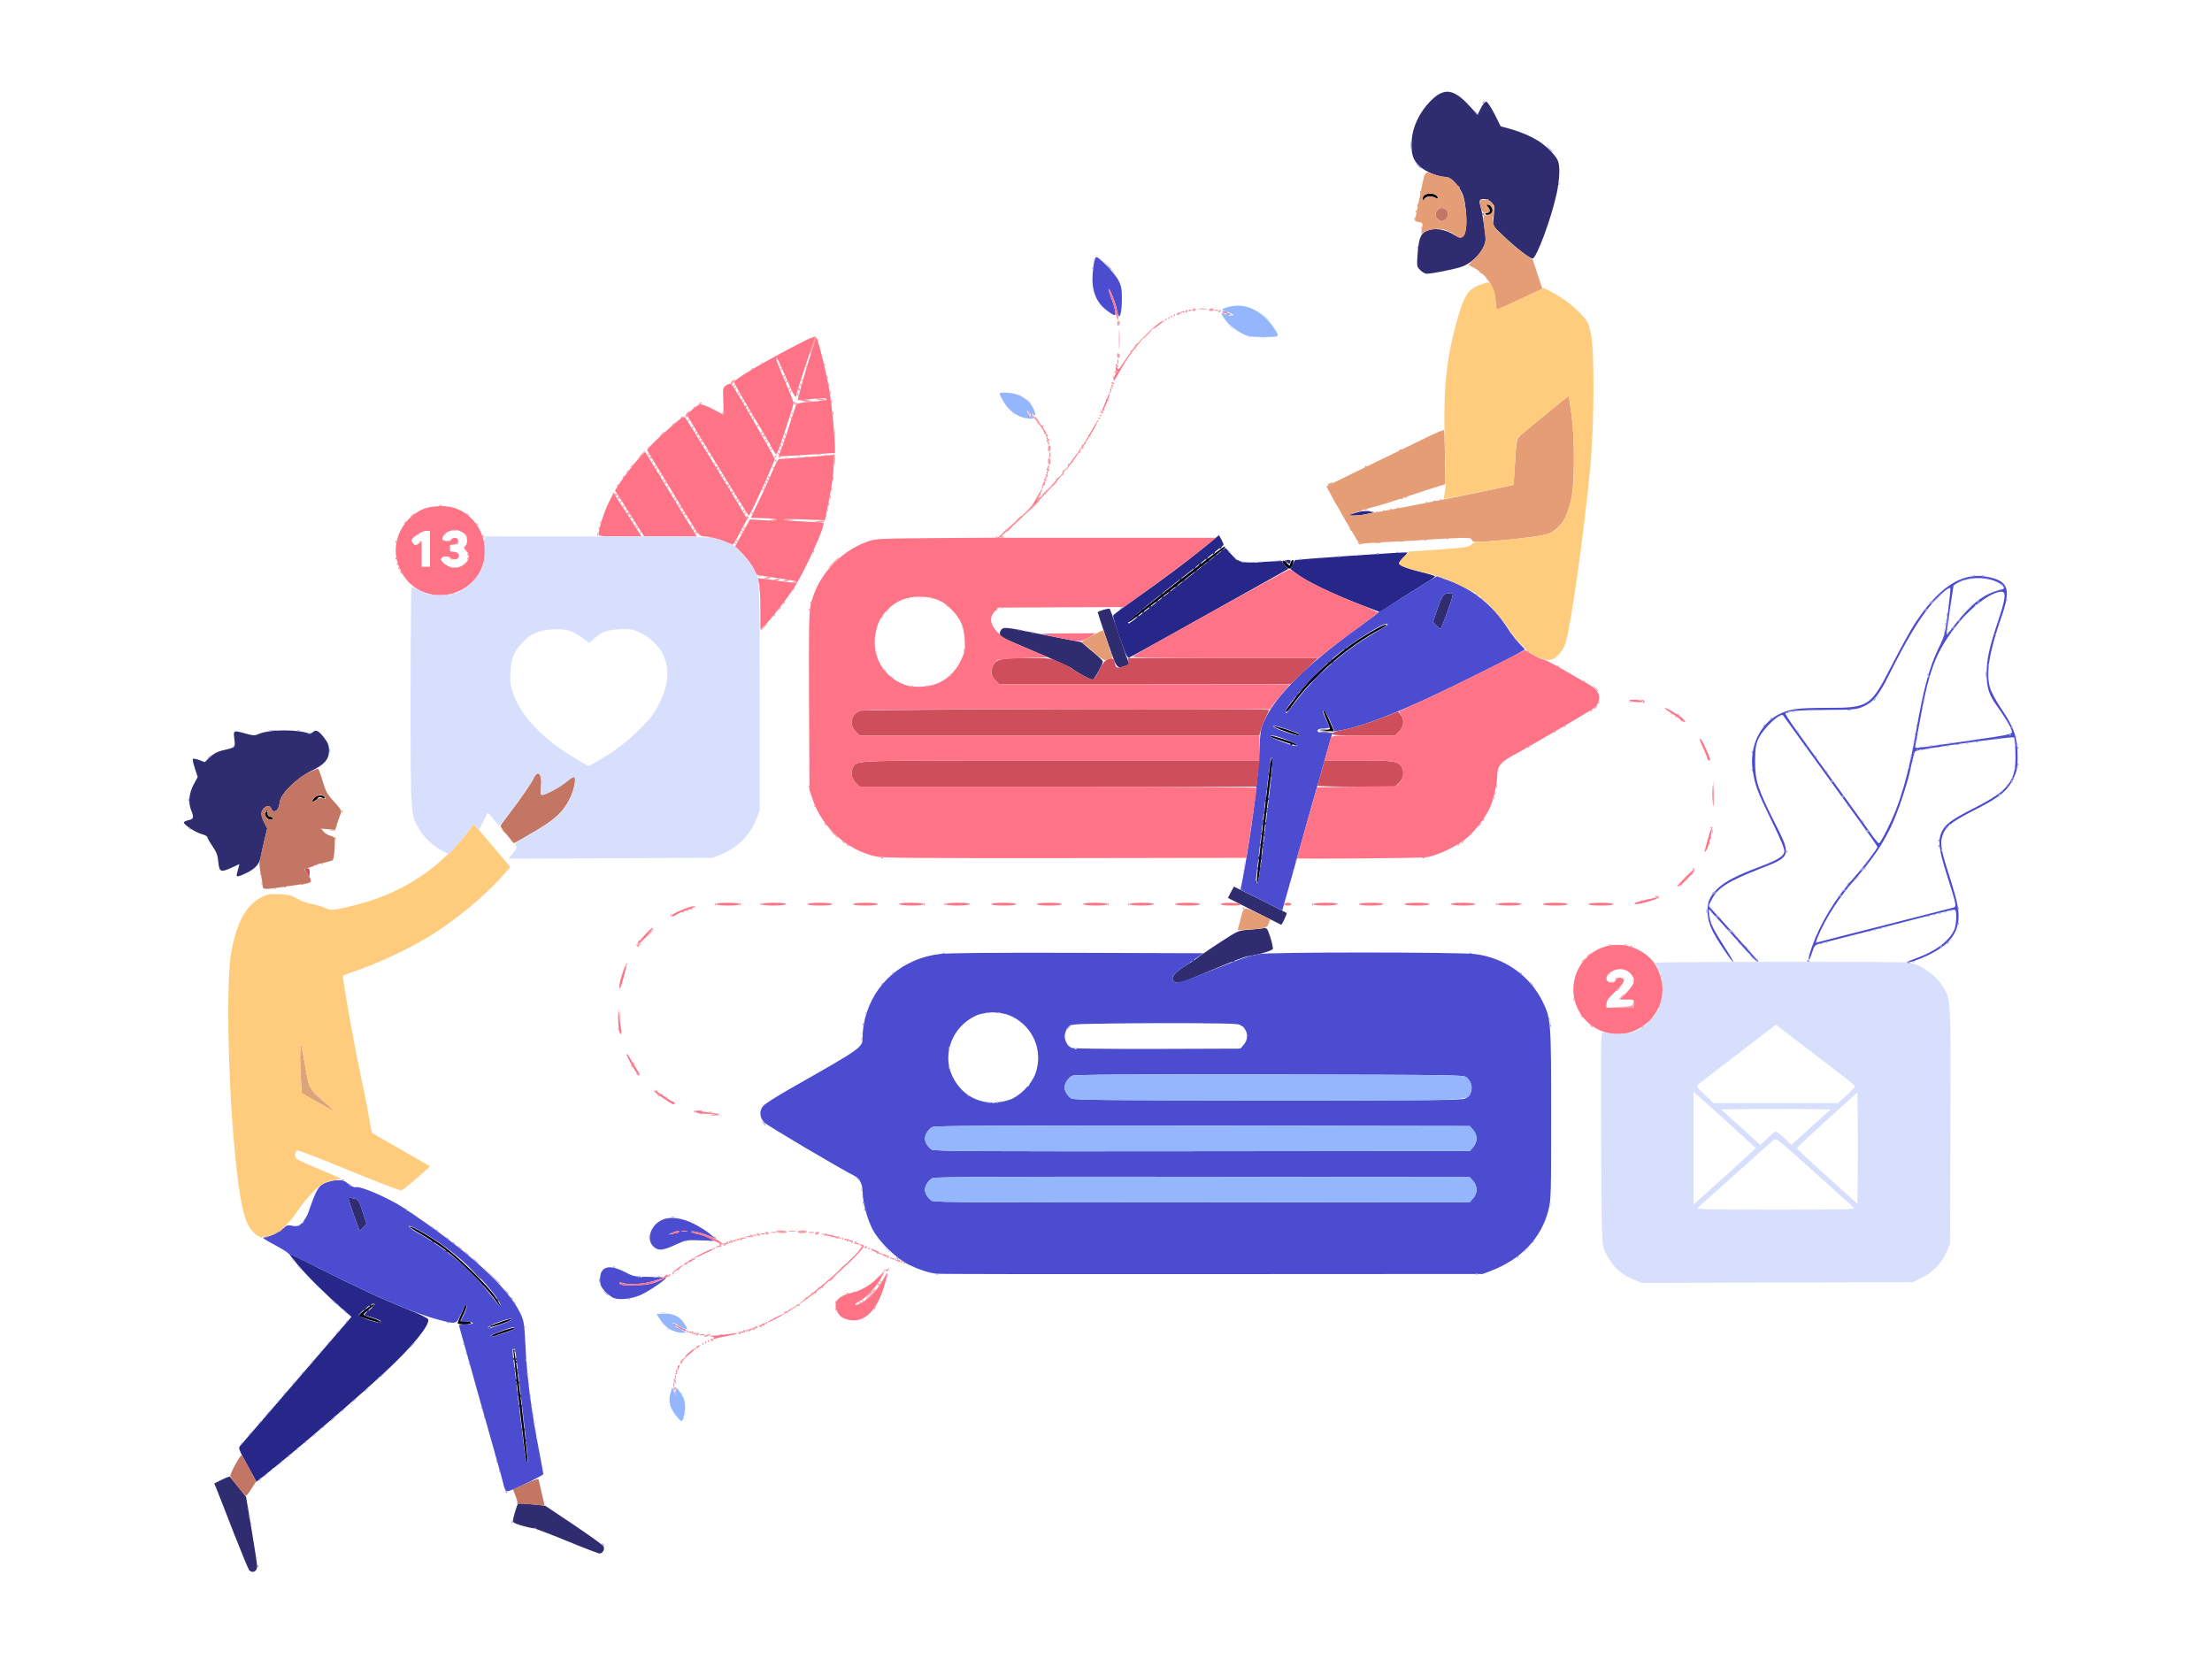 <svg version="1.0" xmlns="http://www.w3.org/2000/svg" width="1600" height="1200" viewBox="0 0 16000 12000"><g fill="#06050b"><path d="M3806 10569c-4-12-80-661-91-779-4-40-4-42 5-15 13 39 103 795 96 802-3 3-8 0-10-8zM3556 9660c13-13 156-61 162-55 8 7 4 9-80 38-83 29-97 32-82 17zM3587 9575c77-30 122-41 108-28-12 13-133 53-154 52-9 0 12-11 46-24zM3310 9571c0-8 49-121 56-130 2-2 6-2 9 1s-6 29-20 59l-25 54 40 3c57 4 49 22-10 22-27 0-50-4-50-9zM2673 9547c-39-12-74-25-78-29-4-3 19-25 50-48 64-49 87-49 25 0-22 17-40 35-40 38 0 4 27 15 60 25 33 9 60 22 60 27 0 6-1 10-2 9-2 0-35-10-75-22zM3570 9387c-64-88-250-272-350-346-46-34-124-85-173-113-48-27-86-52-83-55 8-9 138 65 236 135 108 76 327 289 384 375 53 78 41 82-14 4zM9091 6367c-1-15 17-177 39-360s45-376 51-429c6-54 15-98 21-98 5 0 6 15 3 33-6 40-82 675-91 772-8 79-22 130-23 82zM1928 5913c-9-10-13-24-11-30 7-19 21-16 19 4 0 12 7 19 22 21 12 2 20 8 17 13-9 14-30 11-47-8zM2260 5792c0-5 9-17 20-27 20-18 70-14 70 6 0 6-7 6-20-1-15-8-24-6-40 10-22 22-30 25-30 12zM9285 5364c-99-34-98-34-92-40s152 40 177 56c27 17-9 11-85-16zM9292 5288c-46-16-81-32-78-35 6-6 167 46 181 58 17 16-19 8-103-23zM9573 5283c26-2 47-8 47-12 0-5-11-34-25-66s-23-60-20-63 6-3 8-1c4 6 37 79 53 117l14 32-62-2c-57-1-58-2-15-5zM9300 5142c0-10 123-167 174-221 77-82 224-207 312-268 107-73 244-149 244-135 0 5-24 22-52 37-223 116-491 347-627 542-33 49-51 64-51 45zM8170 4487c37-40 685-543 689-535 1 5 1 11 0 12-84 70-675 529-687 533-15 5-15 4-2-10zM9297 4092c-32-33-24-52 9-21l22 21 7-21c3-12 11-21 16-21 12 0 2 40-15 58-10 10-17 7-39-16zM10744 1549c-3-5 2-9 10-9 24 0 29-20 10-41-15-17-15-19-1-19 20 0 39 33 31 53-6 18-42 29-50 16zM10290 1440c0-25 21-40 55-40 30 0 55 15 55 32 0 5-9 4-19-2-29-15-62-12-77 8-11 14-13 15-14 2z"/></g><g fill="#201e56"><path d="M3790 10340c0-7 3-10 7-7 3 4 3 10 0 14-4 3-7 0-7-7zM3761 10094c0-11 3-14 6-6 3 7 2 16-1 19-3 4-6-2-5-13zM3740 10070c0-7 3-10 7-7 3 4 3 10 0 14-4 3-7 0-7-7zM3731 9984c0-11 3-14 6-6 3 7 2 16-1 19-3 4-6-2-5-13zM3740 9930c0-7 3-10 7-7 3 4 3 10 0 14-4 3-7 0-7-7zM3720 9900c0-7 3-10 7-7 3 4 3 10 0 14-4 3-7 0-7-7zM3730 9850c0-7 3-10 7-7 3 4 3 10 0 14-4 3-7 0-7-7zM3720 9770c0-7 3-10 7-7 3 4 3 10 0 14-4 3-7 0-7-7zM3533 9603c4-3 10-3 14 0 3 4 0 7-7 7s-10-3-7-7zM3543 9583c4-3 10-3 14 0 3 4 0 7-7 7s-10-3-7-7zM2750 9560c0-7 3-10 7-7 3 4 3 10 0 14-4 3-7 0-7-7zM2655 9480c3-5 8-10 11-10s2 5-1 10c-3 6-8 10-11 10s-2-4 1-10zM2635 9470c3-5 8-10 11-10s2 5-1 10c-3 6-8 10-11 10s-2-4 1-10zM2695 9450c3-5 8-10 11-10s2 5-1 10c-3 6-8 10-11 10s-2-4 1-10zM2675 9440c3-5 8-10 11-10s2 5-1 10c-3 6-8 10-11 10s-2-4 1-10zM3594 9398c-4-7-3-8 4-4 12 7 16 16 8 16-3 0-8-5-12-12zM3484 9288c-4-7-3-8 4-4 12 7 16 16 8 16-3 0-8-5-12-12zM3329 9133c-13-16-12-17 4-4s21 21 13 21c-2 0-10-8-17-17zM3224 9048c-4-7-3-8 4-4 12 7 16 16 8 16-3 0-8-5-12-12zM3124 8978c-4-7-3-8 4-4s12 9 12 12c0 8-9 4-16-8zM2954 8878c-4-7-3-8 4-4 12 7 16 16 8 16-3 0-8-5-12-12zM9080 6380c0-7 3-10 7-7 3 4 3 10 0 14-4 3-7 0-7-7zM9110 6280c0-7 3-10 7-7 3 4 3 10 0 14-4 3-7 0-7-7zM9101 6204c0-11 3-14 6-6 3 7 2 16-1 19-3 4-6-2-5-13zM9120 6190c0-7 3-10 7-7 3 4 3 10 0 14-4 3-7 0-7-7zM9130 6100c0-7 3-10 7-7 3 4 3 10 0 14-4 3-7 0-7-7zM9140 6020c0-7 3-10 7-7 3 4 3 10 0 14-4 3-7 0-7-7zM9130 5960c0-7 3-10 7-7 3 4 3 10 0 14-4 3-7 0-7-7zM9141 5874c0-11 3-14 6-6 3 7 2 16-1 19-3 4-6-2-5-13zM1923 5863c4-3 10-3 14 0 3 4 0 7-7 7s-10-3-7-7zM9160 5850c0-7 3-10 7-7 3 4 3 10 0 14-4 3-7 0-7-7zM9150 5790c0-7 3-10 7-7 3 4 3 10 0 14-4 3-7 0-7-7zM2285 5780c3-5 8-10 11-10s2 5-1 10c-3 6-8 10-11 10s-2-4 1-10zM9161 5704c0-11 3-14 6-6 3 7 2 16-1 19-3 4-6-2-5-13zM9181 5524c0-11 3-14 6-6 3 7 2 16-1 19-3 4-6-2-5-13zM9333 5383c4-3 10-3 14 0 3 4 0 7-7 7s-10-3-7-7zM9375 5030c3-5 8-10 11-10s2 5-1 10c-3 6-8 10-11 10s-2-4 1-10zM9530 4885c30-30 57-55 59-55 3 0-19 25-49 55s-57 55-59 55c-3 0 19-25 49-55zM9605 4790c3-5 8-10 11-10s2 5-1 10c-3 6-8 10-11 10s-2-4 1-10zM9725 4690c3-5 8-10 11-10s2 5-1 10c-3 6-8 10-11 10s-2-4 1-10zM8225 4460c3-5 8-10 11-10s2 5-1 10c-3 6-8 10-11 10s-2-4 1-10zM8205 4450c3-5 8-10 11-10s2 5-1 10c-3 6-8 10-11 10s-2-4 1-10zM8265 4430c3-5 8-10 11-10s2 5-1 10c-3 6-8 10-11 10s-2-4 1-10zM8255 4410c3-5 8-10 11-10s2 5-1 10c-3 6-8 10-11 10s-2-4 1-10zM8315 4390c3-5 8-10 11-10s2 5-1 10c-3 6-8 10-11 10s-2-4 1-10zM8365 4350c3-5 8-10 11-10s2 5-1 10c-3 6-8 10-11 10s-2-4 1-10zM8405 4320c3-5 8-10 11-10s2 5-1 10c-3 6-8 10-11 10s-2-4 1-10zM8395 4300c3-5 8-10 11-10s2 5-1 10c-3 6-8 10-11 10s-2-4 1-10zM8455 4280c3-5 8-10 11-10s2 5-1 10c-3 6-8 10-11 10s-2-4 1-10zM8505 4240c3-5 8-10 11-10s2 5-1 10c-3 6-8 10-11 10s-2-4 1-10zM8555 4200c3-5 8-10 11-10s2 5-1 10c-3 6-8 10-11 10s-2-4 1-10zM8535 4190c3-5 8-10 11-10s2 5-1 10c-3 6-8 10-11 10s-2-4 1-10zM8645 4130c3-5 8-10 11-10s2 5-1 10c-3 6-8 10-11 10s-2-4 1-10zM8635 4110c3-5 8-10 11-10s2 5-1 10c-3 6-8 10-11 10s-2-4 1-10zM8695 4090c3-5 8-10 11-10s2 5-1 10c-3 6-8 10-11 10s-2-4 1-10zM8675 4080c3-5 8-10 11-10s2 5-1 10c-3 6-8 10-11 10s-2-4 1-10zM8735 4060c3-5 8-10 11-10s2 5-1 10c-3 6-8 10-11 10s-2-4 1-10zM9294 4058c-4-7-3-8 4-4s12 9 12 12c0 8-9 4-16-8zM8725 4040c3-5 8-10 11-10s2 5-1 10c-3 6-8 10-11 10s-2-4 1-10zM8785 4020c3-5 8-10 11-10s2 5-1 10c-3 6-8 10-11 10s-2-4 1-10zM8775 4000c3-5 8-10 11-10s2 5-1 10c-3 6-8 10-11 10s-2-4 1-10zM8835 3980c3-5 8-10 11-10s2 5-1 10c-3 6-8 10-11 10s-2-4 1-10zM8825 3960c3-5 8-10 11-10s2 5-1 10c-3 6-8 10-11 10s-2-4 1-10z"/></g><g fill="#302c70"><path d="M1802 11357c-6-7-56-128-111-268-54-140-108-278-120-307l-21-52 55-27c30-15 56-25 58-22 2 2 29 36 60 75l57 71 40 238c22 131 40 250 40 265 0 37-36 53-58 27zM4098 11145c-125-51-233-92-240-91-7 0-43-7-80-18-45-12-68-23-68-33 0-22 30-122 38-127 4-2 49 0 101 5l94 10 205 137c113 76 210 146 216 155 13 20-2 51-25 54-8 1-116-40-241-92zM3790 10510c0-7 3-10 7-7 3 4 3 10 0 14-4 3-7 0-7-7zM3800 10420c0-7 3-10 7-7 3 4 3 10 0 14-4 3-7 0-7-7zM3770 10340c0-7 3-10 7-7 3 4 3 10 0 14-4 3-7 0-7-7zM3750 10170c0-7 3-10 7-7 3 4 3 10 0 14-4 3-7 0-7-7zM3770 10170c0-7 3-10 7-7 3 4 3 10 0 14-4 3-7 0-7-7zM3740 10090c0-7 3-10 7-7 3 4 3 10 0 14-4 3-7 0-7-7zM3730 10010c0-7 3-10 7-7 3 4 3 10 0 14-4 3-7 0-7-7zM3750 10000c0-7 3-10 7-7 3 4 3 10 0 14-4 3-7 0-7-7zM3720 9920c0-7 3-10 7-7 3 4 3 10 0 14-4 3-7 0-7-7zM3740 9910c0-7 3-10 7-7 3 4 3 10 0 14-4 3-7 0-7-7zM3710 9830c0-7 3-10 7-7 3 4 3 10 0 14-4 3-7 0-7-7zM3730 9830c0-7 3-10 7-7 3 4 3 10 0 14-4 3-7 0-7-7zM3706 9748c3-5 10-6 15-3 13 9 11 12-6 12-8 0-12-4-9-9zM3459 9263c-13-16-12-17 4-4 9 7 17 15 17 17 0 8-8 3-21-13zM3420 9193l-55-58 58 55c31 30 57 56 57 57 0 8-10-1-60-54zM3354 9158c-4-7-3-8 4-4s12 9 12 12c0 8-9 4-16-8zM2592 8879c-43-115-74-210-71-213 2-3 20-1 38 3 33 6 36 10 64 95l29 88-25 26-26 26-9-25zM8493 7099c-25-25-12-48 51-93 36-25 68-46 71-46 4 0 25-15 48-33s98-70 167-114c124-81 126-82 205-88 44-3 91-8 105-11 24-4 27 0 49 66 12 39 20 77 18 84-5 13-105 42-172 51-28 3-122 39-270 102-66 28-97 41-135 56-14 5-32 13-41 17-33 17-84 21-96 9zM9073 6592l-191-97 21-41 22-41 189 93c104 52 191 96 193 98 4 4-35 87-40 85-1 0-88-44-194-97zM1714 6318c3-13 9-33 12-45l6-23-56 26c-79 36-90 32-97-41-4-48-13-72-42-114-20-29-37-59-37-65 0-7-19-17-42-23-44-12-128-67-128-84 0-5 14-12 31-16 39-7 43-20 24-66-25-59-19-126 15-191l30-56-20-61c-11-33-18-64-15-69 3-4 23-1 45 7l41 16 37-36c25-24 53-40 87-48 99-23 98-22 90-84-8-64-7-64 85-38 55 15 63 15 97 0 73-31 276-32 355-2 8 3 22-1 31-9 21-22 42-11 83 42 27 36 34 54 34 90 0 65-33 103-128 148-102 50-217 160-227 220-8 50-18 68-39 72-11 2-19-4-23-17-7-26-34-27-56-3-23 25-21 53 5 103l21 41-21 87c-11 47-23 101-26 119-9 51-39 85-100 115-68 33-80 34-72 5zM9090 6280c0-7 3-10 7-7 3 4 3 10 0 14-4 3-7 0-7-7zM9120 6210c0-7 3-10 7-7 3 4 3 10 0 14-4 3-7 0-7-7zM9131 6124c0-11 3-14 6-6 3 7 2 16-1 19-3 4-6-2-5-13zM9110 6110c0-7 3-10 7-7 3 4 3 10 0 14-4 3-7 0-7-7zM9140 6040c0-7 3-10 7-7 3 4 3 10 0 14-4 3-7 0-7-7zM9120 6030c0-7 3-10 7-7 3 4 3 10 0 14-4 3-7 0-7-7zM9151 5954c0-11 3-14 6-6 3 7 2 16-1 19-3 4-6-2-5-13zM9130 5940c0-7 3-10 7-7 3 4 3 10 0 14-4 3-7 0-7-7zM9160 5870c0-7 3-10 7-7 3 4 3 10 0 14-4 3-7 0-7-7zM9140 5850c0-7 3-10 7-7 3 4 3 10 0 14-4 3-7 0-7-7zM9170 5780c0-7 3-10 7-7 3 4 3 10 0 14-4 3-7 0-7-7zM9150 5770c0-7 3-10 7-7 3 4 3 10 0 14-4 3-7 0-7-7zM9190 5610c0-7 3-10 7-7 3 4 3 10 0 14-4 3-7 0-7-7zM9170 5600c0-7 3-10 7-7 3 4 3 10 0 14-4 3-7 0-7-7zM9200 5530c0-7 3-10 7-7 3 4 3 10 0 14-4 3-7 0-7-7zM9363 5393c4-3 10-3 14 0 3 4 0 7-7 7s-10-3-7-7zM9394 5308c-4-7-3-8 4-4 12 7 16 16 8 16-3 0-8-5-12-12zM9553 5293c15-2 39-2 55 0 15 2 2 4-28 4s-43-2-27-4zM9553 5273c15-2 37-2 50 0 12 2 0 4-28 4-27 0-38-2-22-4zM9405 4990c3-5 8-10 11-10s2 5-1 10c-3 6-8 10-11 10s-2-4 1-10zM7830 4884c-36-20-69-41-75-48-5-7-120-59-255-116s-251-108-258-113c-17-13-11-47 10-61 12-7 46-5 125 11 59 12 184 37 276 55l169 33 76 64c42 35 78 68 79 75 3 14-59 129-72 133-5 1-39-13-75-33zM8007 4632c-37-108-67-200-67-203 0-8 81-32 87-25 3 2 27 69 53 148 27 79 57 168 68 198l21 55-32 12c-60 22-58 25-130-185zM9635 4790c3-5 8-10 11-10s2 5-1 10c-3 6-8 10-11 10s-2-4 1-10zM9625 4770c3-5 8-10 11-10s2 5-1 10c-3 6-8 10-11 10s-2-4 1-10zM10389 4524l-24-25 34-99c35-101 43-110 97-110 20 0 19 6-25 130-25 71-49 130-52 130s-16-12-30-26zM10273 1954c-25-25-25-29-20-107 8-115 21-154 59-173 59-31 142-18 221 33 37 24 59 9 70-48 10-56 1-172-19-241-19-62-87-138-125-138-54 0-140-34-184-72-55-48-69-90-64-189 6-102 56-207 137-289 98-98 166-89 281 36l59 64 23-47c13-27 31-48 39-48s34 39 60 89l45 90 60 16c86 24 158 55 218 93 58 38 123 105 137 143 15 39 11 131-9 229-39 182-147 475-176 475-20 0-122-79-209-162l-78-75 7-72c7-67 5-74-16-97-23-25-72-33-84-14-4 6-2 25 4 43 6 17 18 81 26 140 14 104 14 111-4 152-26 59-92 120-154 143-48 18-217 52-259 52-10 0-31-12-45-26z"/></g><g fill="#262789"><path d="M1788 10596c-64-118-66-122-48-141 10-11 194-225 410-475l392-455-69-60c-116-101-252-236-319-316-35-43-64-79-64-81 0-3 98 45 217 105 271 137 457 223 643 298 86 34 146 64 148 73 9 44-116 197-309 377-207 192-659 580-869 746l-65 51-67-122zm972-1035c0-5-24-17-52-26-29-9-59-19-67-21-9-3 0-15 28-36 41-32 51-48 30-48-16 0-104 70-104 83 0 6 32 21 70 34 78 25 95 27 95 14zM8484 7098c-4-7-3-8 4-4 12 7 16 16 8 16-3 0-8-5-12-12zM8625 6950c3-5 8-10 11-10s2 5-1 10c-3 6-8 10-11 10s-2-4 1-10zM8913 6953c4-3 10-3 14 0 3 4 0 7-7 7s-10-3-7-7zM8123 4678c-50-139-75-218-71-227 2-5 75-60 163-122 198-139 369-267 501-375l101-83 19 34c10 19 16 36 14 38-3 2-158 124-345 271-299 235-370 298-338 295 4 0 163-123 353-273l345-273 37 42c57 65 77 70 238 59 76-5 136-7 134-5-2 3 7 16 20 30l25 26-571 320c-313 176-576 321-583 323-8 2-24-28-42-80zM9883 4390c-237-90-427-181-509-243l-41-31 16-31c9-16 17-31 17-33 3-6 808-61 813-56 3 3-9 18-27 35-18 16-32 36-32 43 0 17 51 37 168 66 50 12 92 25 92 29s-15 15-32 26c-18 10-108 67-200 125l-166 107-99-37zM9310 4065c-10-13-9-15 8-15 15 0 20 5 16 15-4 8-7 15-9 15-1 0-8-7-15-15zM9804 3710c41-13 70-16 100-11l41 7-59 12c-33 7-78 12-100 11l-41-1 59-18z"/></g><g fill="#4b4ccf"><path d="M3650 10765c-5-14-10-30-10-35s-29-109-64-232-89-315-121-428c-31-113-75-267-96-342-22-75-39-139-39-142s23-6 50-6c28 0 50-4 50-10 0-5-20-10-45-10h-45l19-37c25-51 34-83 23-83-5 0-22 29-38 65-34 76-32 75-165 40-172-45-444-162-844-363-126-63-232-114-234-113-2 2-7-2-10-7s-49-33-101-61c-68-36-88-51-70-51 33 0 120-42 144-69 17-18 26-21 63-15 39 6 46 3 70-23 16-17 34-47 42-69 58-168 72-193 118-215 24-11 65-22 91-22 39-2 54 3 82 26 23 20 41 27 58 24 36-7 241 83 342 150 462 306 758 576 847 769 23 50 26 74 34 232 11 233 43 475 105 791 13 69 24 129 24 134 0 8-201 107-247 121-19 6-25 2-33-19zm125-607c-25-216-48-399-50-406-3-7-9-11-13-8-5 3-5 33-1 68 5 35 27 218 49 407 38 323 50 391 58 349 2-9-17-194-43-410zm-133-514c43-14 78-30 78-35s-3-9-7-9c-19 0-163 54-163 62 0 12 7 10 92-18zm-20-63c64-21 96-41 66-41-29 0-152 47-156 60-3 8 1 11 9 8s44-15 81-27zm-26-189c-93-134-271-305-428-410-107-71-205-124-212-113-3 5 27 27 66 49 213 118 402 282 552 481 44 59 64 53 22-7zm-973-628c-28-85-31-89-64-95-18-4-36-6-38-3-3 3 28 98 71 213l9 25 26-26 25-26-29-88zM4435 9387c-17-8-45-31-63-51-26-29-32-45-32-80 0-96 64-115 180-55 62 32 70 34 178 35 62 1 115 4 118 7 8 8-117 94-178 122-68 31-161 41-203 22zm318-116c76-30 69-37-9-10-70 26-190 36-233 21-17-6-31-7-31-2 0 15 31 19 125 16 66-2 106-8 148-25zM6770 9213c-61-9-120-29-190-62-94-45-219-165-268-258-38-73-72-196-72-265 0-56-20-102-53-119-128-66-638-368-659-390-35-37-38-88-5-122 12-14 96-67 187-119 555-316 530-298 530-392 0-28 7-79 16-115 63-258 274-440 546-471 61-7 405-10 998-8l905 3-113 78c-101 70-113 81-110 105 5 47 40 39 294-64 132-53 253-98 269-100 17-1 46-8 65-13 48-15 1445-15 1559 0 213 26 398 157 490 345 59 122 61 143 61 818 0 578-1 617-20 690-51 201-197 355-417 439l-58 22-1965 1c-1081 1-1976 0-1990-3zm3886-546c32-37 32-87 0-124l-24-28-1929-3c-1438-2-1935 1-1956 9-29 12-57 55-57 86 1 28 25 64 51 79 20 11 365 13 1957 11l1934-2 24-28zm0-370c32-37 32-87 0-124l-24-28-1929-3c-1438-2-1935 1-1956 9-29 12-57 55-57 86 1 28 25 64 51 79 20 11 365 13 1957 11l1934-2 24-28zm-3351-343c71-25 156-111 184-187 59-161-13-338-168-414-74-37-190-39-263-6-169 78-246 277-169 438s242 228 416 169zm3295-9c55-28 60-105 10-150-22-20-38-20-1424-23-1041-2-1408 1-1429 9-29 12-57 55-57 86 1 28 25 64 51 79 20 11 281 13 1422 14 1216 0 1402-2 1427-15zm-1604-388c43-50 27-121-33-146-21-8-188-11-620-9-583 3-593 3-613 24-45 45-32 131 23 154 12 5 286 8 620 7l599-2 24-28zM4725 9015c-50-49-22-145 55-187 57-31 150-22 241 25 41 21 92 53 114 72l40 35-45-20c-55-23-130-41-130-30 0 4 17 10 38 14 20 3 59 16 85 28l49 23-105-3c-102-4-106-3-182 32-92 43-127 45-160 11zm184-101c14-13-12-13-40 0l-34 16 35-6c19-4 37-8 39-10zm59-11c-10-2-26-2-35 0-10 3-2 5 17 5s27-2 18-5zM12472 6873c-87-129-114-188-120-259-6-81 10-125 67-182 53-53 144-101 306-161 130-49 173-75 181-107 5-19-17-74-89-222-107-219-123-262-139-368-27-170 52-338 189-407 75-38 140-47 342-47 312 0 320-5 479-316 60-116 130-244 157-285 173-268 343-381 523-348 162 30 182 86 105 304-84 241-109 395-79 498 10 35 43 95 83 155 90 131 116 207 117 337 0 90-3 107-29 163-39 87-100 138-265 222-169 86-216 120-241 173-29 65-24 111 35 293 30 93 60 198 66 234 30 167-33 273-215 360-73 35-145 58-145 47 0-2 28-14 63-27 138-49 239-126 273-206 8-18 14-58 14-89 0-46-3-55-18-55-9 0-118 26-242 59-124 32-326 84-450 116-124 31-245 63-270 69-44 11-46 14-64 71-11 33-21 54-24 47-2-7 8-48 23-90 62-175 170-354 307-506 63-70 168-207 168-221 0-3-62-92-137-196-76-105-156-216-179-247-79-110-215-298-287-397-39-54-75-103-78-108-19-28-145 90-181 170-18 40-22 67-23 158 0 140 18 199 137 435 129 254 128 255-104 345-225 88-303 137-344 217l-26 50 29 32c62 66 309 342 322 359 12 15 12 17 0 11-8-3-63-60-122-127s-135-151-168-187l-61-65 6 48c7 56 28 99 113 231 35 54 62 100 59 103-2 3-31-35-64-84zm1148-178c250-64 472-121 493-126 44-12 47 8-30-238-60-189-67-253-38-314 26-56 71-89 237-173 254-130 303-196 296-398-1-58-6-108-10-112-11-10-701 86-714 100-6 6-19 52-29 101-23 121-96 340-149 450-63 128-128 224-246 361-136 156-222 290-284 437-14 36-14 38 2 33 9-3 222-58 472-121zm31-697c94-187 154-394 214-738 47-271 93-440 154-565 47-96 50-107 71-268 12-92 20-171 17-174-10-9-86 56-136 117-91 109-177 252-306 509-75 151-114 199-188 232-49 21-66 23-267 24-204 1-284 8-295 25-2 4 26 49 63 101 121 169 223 310 386 534 87 121 173 239 189 263 17 23 34 42 39 42 4 0 31-46 59-102zm569-637c330-48 335-49 332-71-2-24-46-98-112-190-54-75-70-128-70-226 0-106 17-183 79-371 58-171 64-223 29-223-79 0-233 120-343 266-136 181-184 310-250 679-14 77-27 150-30 163-4 16-1 22 12 22 10 0 169-22 353-49zm-73-851c116-148 211-219 326-244 23-6 26-9 17-26-5-10-36-28-67-40-75-28-186-24-250 9-24 12-43 25-43 29s-12 79-25 167c-14 88-25 167-25 175 0 16-1 17 67-70zM9124 6511l-151-76 14-70c60-314 112-711 122-925 7-159 9-169 40-235 83-179 313-405 683-671 73-53 136-100 139-106 3-5 9-9 13-8 4 0 80-46 169-103s180-114 202-126l40-23 87 32c169 61 317 180 417 335 25 39 65 91 88 116l44 47-43 25c-77 44-539 273-703 347-269 122-473 196-591 213l-41 7-32-75c-19-41-37-75-42-75-14 0-11 14 16 72l25 53-45 3c-31 2-45 8-45 18s14 14 54 14h54l-18 63c-22 75-255 899-307 1088l-38 135-151-75zm7-347c81-671 84-702 63-681-4 4-28 190-55 414-26 225-50 427-53 451-4 32-3 43 7 39 8-2 21-77 38-223zm247-776c-5-13-141-67-170-67-40-2-13 16 70 46 101 36 105 37 100 21zm27-77c-12-10-164-61-185-61-28 0 6 20 75 44 71 25 127 34 110 17zm-26-246c131-171 341-356 537-471 125-74 130-77 116-82-26-8-242 127-367 229-141 115-365 365-365 405 0 8 2 14 4 14s36-43 75-95zm1092-645c44-124 45-130 25-130-54 0-62 9-97 110l-34 99 24 25c14 14 27 26 30 26s27-59 52-130zM8087 2274c-3-10-8-32-11-47-11-47-47-137-56-137-4 0 3 26 15 58 28 68 41 132 28 132-6 0-29-13-51-30-84-60-119-150-108-273 7-83 15-117 27-117 20 0 133 118 157 164 23 44 27 63 27 141 0 89-16 152-28 109z"/></g><g fill="#cf4e5c"><path d="M2217 6310c-18-29-18-30 2-30 17 0 21 6 21 30 0 17-1 30-3 30-1 0-11-13-20-30zM6189 5661c-31-31-38-75-18-113 27-50-25-48 1509-48h1431l-6 53c-3 28-8 71-11 95l-5 42H6218l-29-29zM9530 5683c0-5 7-30 15-58 9-27 20-67 26-87l10-38h240c255 0 296 6 318 48 20 38 13 82-18 113l-29 29h-281c-155 0-281-3-281-7zM6189 5291c-50-50-33-127 33-150 32-11 2958-17 2958-6 0 3-11 27-24 53s-29 66-35 90l-12 42H6218l-29-29zM9636 5306c3-8 32-19 69-25 82-15 173-42 304-93l104-41 19 23c28 35 23 86-11 121l-29 29h-231c-194 0-230-2-225-14zM7199 4921c-32-33-37-67-14-110 22-43 60-51 245-51 167 0 168 0 241 32 41 18 79 38 84 45 6 6 40 28 78 48 78 43 80 42 121-44 20-42 38-63 57-71 34-15 46-8 54 30 7 33 12 35 65 19 31-10 36-15 32-35l-4-24h1375l-99 95-99 94-1053 1H7228l-29-29z"/></g><g fill="#c37663"><path d="M3825 10880c-38-4-74-5-80-2-5 3-7 2-4-2 4-4-1-29-12-55l-18-48 90-41c49-22 91-37 93-34 2 4 11 41 20 82s19 83 22 93c6 19 6 19-111 7zM1720 10754c-29-37-53-72-54-78-2-20 75-159 83-150 5 5 30 50 56 99l48 91-34 52c-18 29-36 52-40 52-3 0-29-30-59-66zM1900 6408c0-13-7-53-14-90-10-43-12-78-6-100 4-18 18-76 30-130l23-96-22-41c-26-51-27-83-3-104 25-23 49-21 55 4 4 13 12 19 23 17 21-4 31-22 39-72 9-55 127-174 209-210 32-14 62-26 66-26s19 40 33 88c23 77 34 97 84 151 55 62 56 64 44 95-7 17-18 48-24 70l-12 38-53-4-52-5 21 23c12 13 34 26 50 29 17 4 29 13 30 23 4 56-5 148-15 154-6 4-36 13-66 19s-59 15-65 19c-5 5-25 12-43 17l-32 8 25 37c36 53 33 64-22 71-27 4-93 13-148 21-141 22-155 21-155-6zm75-487c3-5-5-11-17-13-17-2-22-9-21-26 3-27-13-29-20-2-9 33 41 68 58 41zm316-137c9-11 22-14 42-10 25 5 28 4 17-9-7-8-22-15-33-15-21 0-57 26-57 42 0 13 17 9 31-8zM3668 6040c-27-32-48-61-48-65s29-44 64-90c83-107 172-238 180-263 4-11 13-23 22-26 22-8 34 33 27 98-5 45-3 56 9 56 25 0 132-58 175-95 23-19 47-35 53-35 21 0 4 92-29 158-49 97-110 153-264 242-75 44-138 80-140 79-1 0-23-26-49-59zM10396 1581c-33-36 10-94 53-72 27 15 34 41 16 67-19 29-46 31-69 5zM10720 1550c0-5 5-10 11-10 5 0 7 5 4 10-3 6-8 10-11 10-2 0-4-4-4-10zM10765 1530c3-5 8-10 11-10s2 5-1 10c-3 6-8 10-11 10s-2-4 1-10z"/></g><g fill="#ff7386"><path d="M4882 10070c0-14 2-19 5-12 2 6 2 18 0 25-3 6-5 1-5-13zM4872 10015c0-16 2-22 5-12 2 9 2 23 0 30-3 6-5-1-5-18zM4882 9960c0-14 2-19 5-12 2 6 2 18 0 25-3 6-5 1-5-13zM4890 9920c0-7 3-10 7-7 3 4 3 10 0 14-4 3-7 0-7-7zM4900 9891c0-6 4-13 10-16s7 1 4 9c-7 18-14 21-14 7zM4920 9856c0-2 8-10 18-17 15-13 16-12 3 4s-21 21-21 13zM4959 9807c8-10 28-28 45-40 23-16 27-17 17-4-8 10-28 28-45 40-23 16-27 17-17 4zM5045 9740c3-5 8-10 11-10s2 5-1 10c-3 6-8 10-11 10s-2-4 1-10zM5159 9682c11-8 8-11-15-15-21-3-17-4 16-6 25 0 74-6 109-11 90-15 86-6-6 13-43 8-87 18-98 22-15 5-17 4-6-3zM5063 9653c9-2 25-2 35 0 9 3 1 5-18 5s-27-2-17-5zM5018 9643c7-3 16-2 19 1 4 3-2 6-13 5-11 0-14-3-6-6zM4983 9633c4-3 10-3 14 0 3 4 0 7-7 7s-10-3-7-7zM5358 9633c7-3 16-2 19 1 4 3-2 6-13 5-11 0-14-3-6-6zM4918 9610c-20-11-39-24-43-29-4-8 77 32 94 46 13 10-19-1-51-17zM5393 9623c4-3 10-3 14 0 3 4 0 7-7 7s-10-3-7-7zM5423 9613c4-3 10-3 14 0 3 4 0 7-7 7s-10-3-7-7zM5453 9603c4-3 10-3 14 0 3 4 0 7-7 7s-10-3-7-7zM5510 9580c8-5 20-10 25-10 6 0 3 5-5 10s-19 10-25 10c-5 0-3-5 5-10zM5550 9565c0-2 27-18 60-35s60-28 60-25c0 2-27 18-60 35s-60 28-60 25zM6102 9535c-38-17-66-71-56-111 8-33 53-60 121-74 62-13 156-72 202-126l33-39-27 54c-33 66-106 146-160 174-22 11-34 22-27 24 21 8 99-45 139-93 21-24 50-68 66-96 32-61 33-55 7 41-59 210-169 302-298 246zM5695 9485c11-9 29-21 40-26l20-10-20 16c-11 9-29 21-40 26l-20 10 20-16zM5784 9428c178-140 239-193 342-292 97-94 116-117 104-126-18-12-1-13 18-1 23 14-290 305-438 405-30 21-42 27-26 14zM4498 9293c-10-2-18-8-18-13s14-4 31 2c64 22 276-15 300-53 4-6 13-9 20-7 17 6-33 33-109 59-52 18-177 25-224 12zM4875 9195c30-26 65-49 65-42 0 2-21 18-47 36-36 25-41 26-18 6zM4955 9140c3-5 8-10 11-10s2 5-1 10c-3 6-8 10-11 10s-2-4 1-10zM4980 9125c0-2 10-10 23-16 20-11 21-11 8 4-13 16-31 23-31 12zM6513 9123c4-3 10-3 14 0 3 4 0 7-7 7s-10-3-7-7zM6483 9113c4-3 10-3 14 0 3 4 0 7-7 7s-10-3-7-7zM6453 9103c4-3 10-3 14 0 3 4 0 7-7 7s-10-3-7-7zM5030 9095c0-8 122-67 127-61 3 3-6 10-20 15-15 6-44 20-67 31-22 11-40 18-40 15zM6390 9080c-8-5-10-10-5-10 6 0 17 5 25 10s11 10 5 10c-5 0-17-5-25-10zM6320 9049c-26-15-29-18-10-13 27 7 71 34 55 34-6-1-26-10-45-21zM5193 9013c4-3 10-3 14 0 3 4 0 7-7 7s-10-3-7-7zM5151 8967c-41-20-92-40-113-43-21-4-38-10-38-14 0-20 157 35 210 72 42 31 17 24-59-15zM5243 8993c4-3 10-3 14 0 3 4 0 7-7 7s-10-3-7-7zM6193 8993c4-3 10-3 14 0 3 4 0 7-7 7s-10-3-7-7zM5273 8983c4-3 10-3 14 0 3 4 0 7-7 7s-10-3-7-7zM5303 8973c4-3 10-3 14 0 3 4 0 7-7 7s-10-3-7-7zM6143 8973c4-3 10-3 14 0 3 4 0 7-7 7s-10-3-7-7zM5333 8963c4-3 10-3 14 0 3 4 0 7-7 7s-10-3-7-7zM6108 8963c7-3 16-2 19 1 4 3-2 6-13 5-11 0-14-3-6-6zM5368 8953c7-3 16-2 19 1 4 3-2 6-13 5-11 0-14-3-6-6zM5990 8939c-57-14-64-17-28-13 47 5 147 32 118 32-8 0-49-9-90-19zM5408 8943c7-3 16-2 19 1 4 3-2 6-13 5-11 0-14-3-6-6zM5448 8933c6-2 18-2 25 0 6 3 1 5-13 5s-19-2-12-5zM4869 8914c18-8 36-13 39-10 8 9 0 13-38 20l-35 6 34-16zM5503 8923c9-2 23-2 30 0 6 3-1 5-18 5-16 0-22-2-12-5zM5578 8913c12-2 30-2 40 0 9 3-1 5-23 4-22 0-30-2-17-4zM5848 8913c12-2 30-2 40 0 9 3-1 5-23 4-22 0-30-2-17-4zM4933 8903c9-2 25-2 35 0 9 3 1 5-18 5s-27-2-17-5zM5708 8903c12-2 32-2 45 0 12 2 2 4-23 4s-35-2-22-4zM5058 8053c-16-2-28-9-28-14s10-7 23-4c12 3 51 10 87 14l65 8h-60c-33 0-72-2-87-4zM4798 7944c-38-25-68-50-68-55s30 11 66 36 69 45 75 45c5 0 9 5 9 10 0 17-12 11-82-36zM4608 7763c-24-28-81-133-75-139 3-3 13 9 23 28 9 18 30 52 46 76 30 44 34 67 6 35zM4476 7443c-3-21-5-63-5-93l2-55 8 65c4 36 10 77 13 93 3 15 2 27-3 27s-11-17-15-37zM11600 7463c-228-79-294-365-123-537 91-93 237-118 358-63 100 47 154 111 181 219 38 147-37 299-181 368-73 35-159 40-235 13zm220-203c0-29-1-30-51-30h-52l52-54c60-65 65-93 22-137-34-33-83-39-130-14-47 24-56 71-15 81 19 5 29 1 40-15 17-23 34-27 52-9 16 16 2 37-63 99-42 39-55 59-55 80v29h200v-30zM4480 7133c0-30 39-153 49-153 8 0-34 158-44 169-3 2-5-5-5-16zM4610 6833c0-15 106-130 113-123 3 3-22 34-54 70s-59 60-59 53zM4860 6621c0-9 83-47 133-62 15-4 27-4 27 0s-19 13-42 20c-24 7-58 21-76 32-37 21-42 23-42 10zM5180 6540c0-6 35-10 85-10s85 4 85 10-35 10-85 10-85-4-85-10zM5510 6540c0-6 37-10 91-10 57 0 88 4 84 10-3 6-44 10-91 10-49 0-84-4-84-10zM5840 6540c0-6 37-10 90-10s90 4 90 10-37 10-90 10-90-4-90-10zM6170 6540c0-6 37-10 90-10s90 4 90 10-37 10-90 10-90-4-90-10zM6505 6540c-4-6 27-10 84-10 54 0 91 4 91 10s-35 10-84 10c-47 0-88-4-91-10zM6840 6540c0-6 37-10 91-10 57 0 88 4 84 10-3 6-44 10-91 10-49 0-84-4-84-10zM7170 6540c0-6 37-10 90-10s90 4 90 10-37 10-90 10-90-4-90-10zM7500 6540c0-6 37-10 90-10s90 4 90 10-37 10-90 10-90-4-90-10zM7835 6540c-4-6 27-10 84-10 54 0 91 4 91 10s-35 10-84 10c-47 0-88-4-91-10zM8170 6540c0-6 37-10 91-10 57 0 88 4 84 10-3 6-44 10-91 10-49 0-84-4-84-10zM8500 6540c0-6 37-10 90-10s90 4 90 10-37 10-90 10-90-4-90-10zM8830 6540c0-13 120-13 140 0 10 7-9 10-62 10-46 0-78-4-78-10zM9290 6540c0-5 11-10 25-10s25 5 25 10c0 6-11 10-25 10s-25-4-25-10zM9500 6540c0-6 37-10 91-10 57 0 88 4 84 10-3 6-44 10-91 10-49 0-84-4-84-10zM9830 6540c0-6 37-10 91-10 57 0 88 4 84 10-3 6-44 10-91 10-49 0-84-4-84-10zM10160 6540c0-6 37-10 90-10s90 4 90 10-37 10-90 10-90-4-90-10zM10495 6540c-4-6 27-10 84-10 54 0 91 4 91 10s-35 10-84 10c-47 0-88-4-91-10zM10830 6540c0-6 37-10 91-10 57 0 88 4 84 10-3 6-44 10-91 10-49 0-84-4-84-10zM11160 6540c0-6 37-10 90-10s90 4 90 10-37 10-90 10-90-4-90-10zM11490 6540c0-6 37-10 90-10s90 4 90 10-37 10-90 10-90-4-90-10zM11824 6533c4-4 31-13 59-19 29-6 66-14 82-19 21-5 27-4 20 3-11 11-121 42-151 42-9 0-14-3-10-7zM12130 6414c0-10 113-124 123-124 14 0-41 65-83 99-22 17-40 29-40 25zM6335 6195c-207-46-385-206-456-410l-24-70-3-635c-2-554-1-644 13-708 45-201 204-379 405-453 64-23 70-23 506-27l442-3 108-98c134-121 137-124 179-202 19-35 35-60 35-56s-7 22-16 38c-27 53-9 42 59-33 79-90 127-141 106-113-78 102-277 306-413 423l-49 42h1568l-30 25c-105 87-305 239-458 348l-177 128-456 2-456 2-24 28c-39 45-33 92 19 148 37 40 63 55 207 115l165 69-175 5c-96 3-183 9-193 14-23 11-47 58-47 91 0 16 12 38 29 56l29 29h2103l-55 64c-30 36-62 76-72 90l-16 26H7720c-1020 0-1476 3-1498 11-66 23-83 100-33 150l29 29h2892v180H7680c-1534 0-1482-2-1509 48-20 38-13 82 18 113l29 29h1436c934 0 1436 3 1436 10 0 14-48 340-63 430l-13 75-1309 2c-1057 1-1322-1-1370-12zm463-1259c68-35 119-88 155-164 27-58 29-70 25-145-5-94-26-144-90-213-61-67-135-98-233-98-96-1-169 28-233 92-51 51-72 91-88 169-35 165 58 326 219 379 65 22 182 12 245-20zM9380 6208c1-2 34-118 74-258l72-255 288-5 288-5 24-28c26-30 31-75 13-109-22-42-63-48-318-48h-240l20-72c11-40 22-81 25-90 5-17 25-18 235-18h231l29-29c33-34 39-83 13-119-9-13-14-25-13-27 2-1 80-37 174-80 93-42 297-141 453-219l283-144 57 34c31 19 64 34 74 34s78 35 151 77c72 42 151 87 174 101 62 34 86 69 79 111-3 19-13 43-23 52-15 15-140 90-431 258-35 20-71 41-80 46-9 6-52 30-95 53-86 48-107 76-107 142 0 55-27 175-52 230-30 67-100 161-159 214-68 61-215 133-299 146-54 8-941 15-940 8zM12332 6148c32-120 44-158 49-158 8 0-13 98-30 143-10 27-26 39-19 15zM12384 5740c0-52 1-74 3-47 2 26 2 68 0 95-2 26-3 4-3-48zM12350 5488c0-7-14-42-30-77-32-66-35-90-6-47 14 23 56 120 56 131 0 3-4 5-10 5-5 0-10-6-10-12zM12155 5204c-16-14-49-37-73-51s-41-28-38-31c7-6 112 57 133 81 25 27 11 28-22 1zM11795 5070c-16-7-11-9 20-9 22 0 49 4 60 9 16 7 11 9-20 9-22 0-49-4-60-9z"/><path d="M8195 4747c57-39 1117-627 1130-627 8 0 36 16 62 36 60 46 246 136 436 211 81 32 146 61 145 65-2 3-63 49-136 102s-169 125-214 161l-81 65h-681c-573 0-677-2-661-13zM7660 4614c-63-13-119-26-125-28-5-3 80-5 190-5l200-1-47 30c-56 35-67 35-218 4zM5500 4404c0-82-4-165-10-183-5-19-8-36-6-38s63 5 136 17c121 18 153 19 139 5-3-2-68-14-144-25s-140-21-141-23c-1-1-12-22-24-47-12-24-47-70-77-102l-55-57 53-97 54-97 98 6c57 4 97 2 97-3s-43-11-94-12l-95-3 62-130c35-71 78-167 97-212 23-56 39-83 50-83 22 0 273-19 338-25l52-5v62c0 76-13 169-42 307l-21 104-149-6c-81-3-148-3-148 2s63 10 140 13 143 8 146 10c17 18-143 369-222 484-63 93-165 222-203 258l-31 30v-150zM3121 4299c-122-24-210-108-247-235-42-144 33-307 174-376 62-30 172-36 239-14 199 66 284 315 168 489-72 106-208 162-334 136zm214-203c55-23 72-79 36-115-17-17-18-21-5-32 10-8 14-26 12-48-3-31-9-39-41-55-33-16-45-17-78-7-35 11-59 34-59 59 0 17 54 22 63 6 10-18 43-18 50 0 7 19-12 36-40 36-18 0-23 6-23 25 0 18 5 25 19 25 32 0 51 11 51 30 0 26-37 36-60 15-20-18-70-11-70 10 0 23 60 62 98 64 7 1 28-5 47-13zm-225-126v-130h-28c-34 0-115 57-105 73 19 34 25 36 49 20l24-15v182h60v-130zM5220 3909c-41-15-94-28-116-28-46-1-48-4-138-154-24-40-97-161-164-271l-121-199 24-31c22-28 181-172 225-203 14-10 20-10 28 0 11 14 384 622 420 686l26 45-49 93c-26 51-51 92-54 92-3-1-40-14-81-30zM4330 3862c0-36 42-166 74-229l33-66 20 29c11 16 57 86 102 157l81 127h-155c-142 0-155-2-155-18zM4636 3843c-13-21-60-96-105-166l-82-128 22-37c30-49 140-191 171-220l25-23 90 148c50 81 134 219 186 306l97 157h-380l-24-37zM5219 3414c-107-174-207-339-223-367l-30-50 40-33c21-19 47-36 56-39s49 11 90 32c40 21 75 39 78 41 3 1 4-42 2-96-4-98-4-98 23-116 15-10 31-14 35-9 23 25 314 530 313 543-3 27-177 410-187 410-2 0-91-142-197-316zM7540 3515c0-5 5-17 10-25s10-10 10-5c0 6-5 17-10 25s-10 11-10 5zM7561 3454c0-11 3-14 6-6 3 7 2 16-1 19-3 4-6-2-5-13zM7570 3420c0-7 3-10 7-7 3 4 3 10 0 14-4 3-7 0-7-7zM7581 3374c0-11 3-14 6-6 3 7 2 16-1 19-3 4-6-2-5-13zM7760 3323c29-40 54-73 57-73 7 0-78 118-95 132-8 7 9-20 38-59zM7592 3290c0-19 2-27 5-17 2 9 2 25 0 35-3 9-5 1-5-18zM5654 3243c12-32 40-114 61-183s43-130 47-136c5-7 55-15 113-19s105-11 105-16c0-11-41-11-135 0-38 5-71 7-73 6-5-4 52-208 94-338 20-60 34-111 31-113-4-5-137 395-137 414 0 31-18 4-55-81-70-164-88-202-92-190-3 7 25 79 61 161s66 158 66 168c0 19-105 336-120 363-6 11-12 6-25-20-10-19-43-77-74-129-154-258-211-357-211-367 0-17 177-123 412-247 177-92 176-92 189-58 22 56 69 251 88 367 18 103 41 343 41 426v25l-182 12c-101 7-193 12-205 12h-22l23-57zM7825 3230c3-5 8-10 11-10s2 5-1 10c-3 6-8 10-11 10s-2-4 1-10zM7581 3204c0-11 3-14 6-6 3 7 2 16-1 19-3 4-6-2-5-13zM7852 3190c8-14 30-51 48-82 17-32 34-58 37-58 7 0-58 115-80 142l-19 23 14-25zM7570 3170c0-7 3-10 7-7 3 4 3 10 0 14-4 3-7 0-7-7zM7547 3114c-10-19-38-58-64-87l-47-52 43 40c41 39 98 121 89 130-2 3-12-11-21-31zM7975 2963c4-10 16-42 27-71 12-29 23-51 25-48 5 5-47 136-54 136-3 0-2-8 2-17zM8030 2820c0-7 3-10 7-7 3 4 3 10 0 14-4 3-7 0-7-7zM8040 2790c0-7 3-10 7-7 3 4 3 10 0 14-4 3-7 0-7-7zM8056 2740c4-19 14-41 23-48s10-11 4-7c-9 4-13-2-13-17 0-18 2-20 10-8 11 18 7 22 68-70 28-42 78-105 112-140l62-65-65 76c-78 93-114 144-167 241-33 59-40 66-34 38z"/><path d="M8082 2615c0-16 2-22 5-12 2 9 2 23 0 30-3 6-5-1-5-18zM8094 2455c0-60 1-84 3-52s2 81 0 110-3 3-3-58zM8347 2369c12-13 37-33 55-43 39-22 29-12-32 34-33 25-39 27-23 9zM8067 2252c-9-41-26-94-36-118-11-24-16-44-11-44 18 0 77 193 67 223-2 6-11-21-20-61zM8860 2265c-19-7-28-14-20-14s29 6 45 14c39 17 21 18-25 0zM8523 2263c4-3 10-3 14 0 3 4 0 7-7 7s-10-3-7-7zM8553 2253c4-3 10-3 14 0 3 4 0 7-7 7s-10-3-7-7zM8598 2243c7-3 16-2 19 1 4 3-2 6-13 5-11 0-14-3-6-6zM8788 2243c6-2 18-2 25 0 6 3 1 5-13 5s-19-2-12-5zM8673 2233c15-2 39-2 55 0 15 2 2 4-28 4s-43-2-27-4z"/></g><g fill="#e59d76"><path d="M8970 6661c27-108 21-105 127-55l91 44-11 30c-13 33-24 37-148 44l-77 5 18-68zM7940 4743c-25-21-46-41-48-45s-19-17-38-29c-32-20-34-22-17-34 22-16 132-75 138-75 8 0 36 73 46 122 6 26 15 50 20 54 14 9 11 21-8 27-10 2-25 8-33 11-10 4-32-7-60-31zM11044 4708c-4-7-3-8 4-4 12 7 16 16 8 16-3 0-8-5-12-12zM9828 3922c-9-9-25-35-37-57s-30-53-41-70c-11-16-26-43-35-60-8-16-24-43-34-60-11-16-35-59-53-94l-34-63 141-70c77-38 196-96 265-129s184-89 255-124c139-68 186-88 191-83 2 2 4 91 6 197l3 193-140 44c-77 25-180 59-230 76-49 17-124 39-165 49-41 11-84 24-95 29-11 4-33 13-50 18-29 10-29 10 15 11 25 0 64-4 88-9 23-6 57-12 76-14 27-4 274-51 416-79 326-65 573-117 576-120 2-2 8-77 13-167 8-137 13-166 28-181 26-26 358-297 360-295 1 1 10 58 19 126 25 180 25 497 1 610-25 116-52 172-102 219-30 28-57 42-96 50-71 16-278 39-409 47-97 6-107 5-114-11-6-16-18-17-154-11-81 4-165 9-187 11s-96 7-165 10c-206 10-282 15-290 20-4 2-14-3-22-13zM10818 2177c-6-102-65-191-161-242l-36-19 45-44c25-24 54-63 65-87 17-38 18-52 9-112-13-88-13-126 0-118 17 10 49-5 55-26 8-23-10-49-33-49-13 0-13 2 1 18 19 20 6 42-23 42-23 0-44-68-28-88 12-14 53-9 75 10 19 15 27 76 14 104-15 34 7 84 56 126 21 18 52 46 68 63 17 17 60 52 97 78l66 48 34 104 34 104-162 76c-89 41-164 75-167 75s-6-28-9-63zM10525 1700c-10-11-23-20-29-20s-23-6-37-14c-32-16-109-12-150 10l-29 15 6-40c6-37 5-39-23-45l-29-7 32-160c46-221 33-200 105-178 34 11 71 19 84 19 58 0 119 86 141 200 17 89 13 202-8 227-15 19-42 16-63-7zm-60-124c18-26 11-52-16-67-43-22-86 36-53 72 23 26 50 24 69-5zm-121-156c9 0 26 5 37 10 10 6 19 7 19 2 0-17-25-32-55-32-33 0-55 15-55 39 0 12 3 11 18-2 10-10 26-17 36-17z"/></g><g fill="#dca479"><path d="M1883 8943c4-3 10-3 14 0 3 4 0 7-7 7s-10-3-7-7zM1923 8943c4-3 10-3 14 0 3 4 0 7-7 7s-10-3-7-7zM2020 8906c0-2 8-10 18-17 15-13 16-12 3 4s-21 21-21 13zM2413 8533c4-3 10-3 14 0 3 4 0 7-7 7s-10-3-7-7zM2298 7973l-116-66-7-121c-4-67-5-152-3-191 3-70 3-69 33 100 33 191 24 174 160 292 33 29 58 52 55 52-3 1-57-29-122-66zM8983 6723c4-3 10-3 14 0 3 4 0 7-7 7s-10-3-7-7zM8990 6570c0-7 3-10 7-7 3 4 3 10 0 14-4 3-7 0-7-7zM1983 6423c4-3 10-3 14 0 3 4 0 7-7 7s-10-3-7-7zM2053 6413c4-3 10-3 14 0 3 4 0 7-7 7s-10-3-7-7zM1892 6390c0-14 2-19 5-12 2 6 2 18 0 25-3 6-5 1-5-13zM2183 6393c4-3 10-3 14 0 3 4 0 7-7 7s-10-3-7-7zM2323 6243c4-3 10-3 14 0 3 4 0 7-7 7s-10-3-7-7zM3694 6078c-4-7-3-8 4-4 12 7 16 16 8 16-3 0-8-5-12-12zM2421 6064c0-11 3-14 6-6 3 7 2 16-1 19-3 4-6-2-5-13zM3639 6013c-13-16-12-17 4-4s21 21 13 21c-2 0-10-8-17-17zM2393 6003c9-2 23-2 30 0 6 3-1 5-18 5-16 0-22-2-12-5zM2323 5993c4-3 10-3 14 0 3 4 0 7-7 7s-10-3-7-7zM2430 5970c0-7 3-10 7-7 3 4 3 10 0 14-4 3-7 0-7-7zM2470 5870c0-7 3-10 7-7 3 4 3 10 0 14-4 3-7 0-7-7zM8030 4720c0-7 3-10 7-7 3 4 3 10 0 14-4 3-7 0-7-7zM7874 4688c-4-7-3-8 4-4s12 9 12 12c0 8-9 4-16-8zM8020 4690c0-7 3-10 7-7 3 4 3 10 0 14-4 3-7 0-7-7zM10959 4623c-13-16-12-17 4-4s21 21 13 21c-2 0-10-8-17-17zM10924 4578c-4-7-3-8 4-4 12 7 16 16 8 16-3 0-8-5-12-12zM10834 4448c-4-7-3-8 4-4 12 7 16 16 8 16-3 0-8-5-12-12zM10714 4328c-4-7-3-8 4-4s12 9 12 12c0 8-9 4-16-8zM10674 4298c-4-7-3-8 4-4 12 7 16 16 8 16-3 0-8-5-12-12zM10443 4183c4-3 10-3 14 0 3 4 0 7-7 7s-10-3-7-7zM10413 4173c4-3 10-3 14 0 3 4 0 7-7 7s-10-3-7-7zM10383 4163c4-3 10-3 14 0 3 4 0 7-7 7s-10-3-7-7zM9824 3928c-4-7-3-8 4-4 12 7 16 16 8 16-3 0-8-5-12-12zM9948 3923c12-2 30-2 40 0 9 3-1 5-23 4-22 0-30-2-17-4zM10123 3913c9-2 23-2 30 0 6 3-1 5-18 5-16 0-22-2-12-5zM9764 3828c-4-7-3-8 4-4s12 9 12 12c0 8-9 4-16-8zM9833 3693c4-3 10-3 14 0 3 4 0 7-7 7s-10-3-7-7zM9873 3683c4-3 10-3 14 0 3 4 0 7-7 7s-10-3-7-7zM10313 3633c4-3 10-3 14 0 3 4 0 7-7 7s-10-3-7-7zM10368 3623c7-3 16-2 19 1 4 3-2 6-13 5-11 0-14-3-6-6zM10133 3603c4-3 10-3 14 0 3 4 0 7-7 7s-10-3-7-7zM10163 3593c4-3 10-3 14 0 3 4 0 7-7 7s-10-3-7-7zM9610 3500c8-5 20-10 25-10 6 0 3 5-5 10s-19 10-25 10c-5 0-3-5 5-10zM9873 3373c4-3 10-3 14 0 3 4 0 7-7 7s-10-3-7-7zM10450 3270c0-7 3-10 7-7 3 4 3 10 0 14-4 3-7 0-7-7zM10123 3253c4-3 10-3 14 0 3 4 0 7-7 7s-10-3-7-7zM10704 1968c-4-7-3-8 4-4s12 9 12 12c0 8-9 4-16-8zM10944 1778c-4-7-3-8 4-4s12 9 12 12c0 8-9 4-16-8zM10504 1688c-4-7-3-8 4-4s12 9 12 12c0 8-9 4-16-8zM10423 1653c4-3 10-3 14 0 3 4 0 7-7 7s-10-3-7-7zM10790 1590c0-7 3-10 7-7 3 4 3 10 0 14-4 3-7 0-7-7zM10230 1580c0-7 3-10 7-7 3 4 3 10 0 14-4 3-7 0-7-7zM10240 1530c0-7 3-10 7-7 3 4 3 10 0 14-4 3-7 0-7-7zM10796 1497c3-10 9-15 12-12s0 11-7 18c-10 9-11 8-5-6zM10251 1484c0-11 3-14 6-6 3 7 2 16-1 19-3 4-6-2-5-13zM10590 1470c0-7 3-10 7-7 3 4 3 10 0 14-4 3-7 0-7-7zM10705 1450c3-5 8-10 11-10s2 5-1 10c-3 6-8 10-11 10s-2-4 1-10zM10753 1443c4-3 10-3 14 0 3 4 0 7-7 7s-10-3-7-7zM10270 1390c0-7 3-10 7-7 3 4 3 10 0 14-4 3-7 0-7-7zM10544 1348c-4-7-3-8 4-4 12 7 16 16 8 16-3 0-8-5-12-12z"/></g><g fill="#a4a1e0"><path d="M1860 11330c0-7 3-10 7-7 3 4 3 10 0 14-4 3-7 0-7-7zM1850 11270c0-7 3-10 7-7 3 4 3 10 0 14-4 3-7 0-7-7zM4354 11168c-4-7-3-8 4-4 12 7 16 16 8 16-3 0-8-5-12-12zM3863 11053c4-3 10-3 14 0 3 4 0 7-7 7s-10-3-7-7zM1811 11024c0-11 3-14 6-6 3 7 2 16-1 19-3 4-6-2-5-13zM3700 11010c0-7 3-10 7-7 3 4 3 10 0 14-4 3-7 0-7-7zM1800 10970c0-7 3-10 7-7 3 4 3 10 0 14-4 3-7 0-7-7zM1790 10910c0-7 3-10 7-7 3 4 3 10 0 14-4 3-7 0-7-7zM3654 10788c-4-7-3-8 4-4 12 7 16 16 8 16-3 0-8-5-12-12zM1875 10700c3-5 8-10 11-10s2 5-1 10c-3 6-8 10-11 10s-2-4 1-10zM1910 10676c0-2 8-10 18-17 15-13 16-12 3 4s-21 21-21 13zM3610 10640c0-7 3-10 7-7 3 4 3 10 0 14-4 3-7 0-7-7zM2020 10586c0-2 8-10 18-17 15-13 16-12 3 4s-21 21-21 13zM3590 10570c0-7 3-10 7-7 3 4 3 10 0 14-4 3-7 0-7-7zM2085 10530c3-5 8-10 11-10s2 5-1 10c-3 6-8 10-11 10s-2-4 1-10zM2145 10480c3-5 8-10 11-10s2 5-1 10c-3 6-8 10-11 10s-2-4 1-10zM3890 10470c0-7 3-10 7-7 3 4 3 10 0 14-4 3-7 0-7-7zM1740 10446c0-2 8-10 18-17 15-13 16-12 3 4s-21 21-21 13zM2205 10430c3-5 8-10 11-10s2 5-1 10c-3 6-8 10-11 10s-2-4 1-10zM2260 10386c0-2 8-10 18-17 15-13 16-12 3 4s-21 21-21 13zM1800 10376c0-2 8-10 18-17 15-13 16-12 3 4s-21 21-21 13zM3870 10360c0-7 3-10 7-7 3 4 3 10 0 14-4 3-7 0-7-7zM2335 10320c3-5 8-10 11-10s2 5-1 10c-3 6-8 10-11 10s-2-4 1-10zM3860 10300c0-7 3-10 7-7 3 4 3 10 0 14-4 3-7 0-7-7zM1870 10296c0-2 8-10 18-17 15-13 16-12 3 4s-21 21-21 13zM2405 10260c10-11 20-20 23-20s-3 9-13 20-20 20-23 20 3-9 13-20zM3500 10250c0-7 3-10 7-7 3 4 3 10 0 14-4 3-7 0-7-7zM3851 10234c0-11 3-14 6-6 3 7 2 16-1 19-3 4-6-2-5-13zM1930 10226c0-2 8-10 18-17 15-13 16-12 3 4s-21 21-21 13zM2470 10206c0-2 8-10 18-17 15-13 16-12 3 4s-21 21-21 13zM3480 10180c0-7 3-10 7-7 3 4 3 10 0 14-4 3-7 0-7-7zM3841 10164c0-11 3-14 6-6 3 7 2 16-1 19-3 4-6-2-5-13zM2005 10140c3-5 8-10 11-10s2 5-1 10c-3 6-8 10-11 10s-2-4 1-10zM2550 10136c0-2 8-10 18-17 15-13 16-12 3 4s-21 21-21 13zM3831 10094c0-11 3-14 6-6 3 7 2 16-1 19-3 4-6-2-5-13zM2050 10086c0-2 8-10 18-17 15-13 16-12 3 4s-21 21-21 13zM2645 10050c10-11 20-20 23-20s-3 9-13 20-20 20-23 20 3-9 13-20zM3821 10014c0-11 3-14 6-6 3 7 2 16-1 19-3 4-6-2-5-13zM2120 10006c0-2 8-10 18-17 15-13 16-12 3 4s-21 21-21 13zM2750 9957c0-2 15-16 33-33l32-29-29 33c-28 30-36 37-36 29zM3811 9934c0-11 3-14 6-6 3 7 2 16-1 19-3 4-6-2-5-13zM2180 9936c0-2 8-10 18-17 15-13 16-12 3 4s-21 21-21 13zM3390 9860c0-7 3-10 7-7 3 4 3 10 0 14-4 3-7 0-7-7zM2255 9850c3-5 8-10 11-10s2 5-1 10c-3 6-8 10-11 10s-2-4 1-10zM3801 9834c0-11 3-14 6-6 3 7 2 16-1 19-3 4-6-2-5-13zM3370 9790c0-7 3-10 7-7 3 4 3 10 0 14-4 3-7 0-7-7zM2315 9780c3-5 8-10 11-10s2 5-1 10c-3 6-8 10-11 10s-2-4 1-10zM2975 9730c10-11 20-20 23-20s-3 9-13 20-20 20-23 20 3-9 13-20zM3350 9720c0-7 3-10 7-7 3 4 3 10 0 14-4 3-7 0-7-7zM2370 9716c0-2 8-10 18-17 15-13 16-12 3 4s-21 21-21 13zM2430 9646c0-2 8-10 18-17 15-13 16-12 3 4s-21 21-21 13zM4945 9620c3-5 8-10 11-10s2 5-1 10c-3 6-8 10-11 10s-2-4 1-10zM4925 9610c3-5 8-10 11-10s2 5-1 10c-3 6-8 10-11 10s-2-4 1-10zM3790 9600c0-7 3-10 7-7 3 4 3 10 0 14-4 3-7 0-7-7zM4871 9587c-8-10-7-14 2-14 8 0 14 6 14 14 0 7-1 13-2 13-2 0-8-6-14-13zM2505 9560c3-5 8-10 11-10s2 5-1 10c-3 6-8 10-11 10s-2-4 1-10zM3233 9563c4-3 10-3 14 0 3 4 0 7-7 7s-10-3-7-7zM2489 9483c-13-16-12-17 4-4 9 7 17 15 17 17 0 8-8 3-21-13zM2409 9413c-13-16-12-17 4-4 9 7 17 15 17 17 0 8-8 3-21-13zM3714 9418c-4-7-3-8 4-4 12 7 16 16 8 16-3 0-8-5-12-12zM3694 9388c-4-7-3-8 4-4s12 9 12 12c0 8-9 4-16-8zM4543 9393c4-3 10-3 14 0 3 4 0 7-7 7s-10-3-7-7zM4374 9348l-19-23 23 19c12 11 22 21 22 23 0 8-8 2-26-19zM3659 9343c-13-16-12-17 4-4s21 21 13 21c-2 0-10-8-17-17zM3565 9238l-50-53 53 50c48 46 57 55 49 55-1 0-25-24-52-52zM4332 9260c0-14 2-19 5-12 2 6 2 18 0 25-3 6-5 1-5-13zM4613 9233c4-3 10-3 14 0 3 4 0 7-7 7s-10-3-7-7zM4758 9233c7-3 16-2 19 1 4 3-2 6-13 5-11 0-14-3-6-6zM6773 9213c4-3 10-3 14 0 3 4 0 7-7 7s-10-3-7-7zM10673 9213c4-3 10-3 14 0 3 4 0 7-7 7s-10-3-7-7zM2159 9163c-13-16-12-17 4-4 9 7 17 15 17 17 0 8-8 3-21-13zM4433 9163c4-3 10-3 14 0 3 4 0 7-7 7s-10-3-7-7zM3434 9118l-19-23 23 19c21 18 27 26 19 26-2 0-12-10-23-22zM2114 9108c-4-7-3-8 4-4 12 7 16 16 8 16-3 0-8-5-12-12zM6484 9098c-4-7-3-8 4-4s12 9 12 12c0 8-9 4-16-8zM10975 9090c3-5 8-10 11-10s2 5-1 10c-3 6-8 10-11 10s-2-4 1-10zM3369 9063c-13-16-12-17 4-4s21 21 13 21c-2 0-10-8-17-17zM3319 9023c-13-16-12-17 4-4s21 21 13 21c-2 0-10-8-17-17zM3274 8988c-4-7-3-8 4-4 12 7 16 16 8 16-3 0-8-5-12-12zM11085 8980c3-5 8-10 11-10s2 5-1 10c-3 6-8 10-11 10s-2-4 1-10zM4953 8973c4-3 10-3 14 0 3 4 0 7-7 7s-10-3-7-7zM5133 8973c4-3 10-3 14 0 3 4 0 7-7 7s-10-3-7-7zM3234 8958c-4-7-3-8 4-4 12 7 16 16 8 16-3 0-8-5-12-12zM5164 8948c-4-7-3-8 4-4 12 7 16 16 8 16-3 0-8-5-12-12zM3154 8898c-4-7-3-8 4-4 12 7 16 16 8 16-3 0-8-5-12-12zM3124 8878c-4-7-3-8 4-4 12 7 16 16 8 16-3 0-8-5-12-12zM4858 8803c7-3 16-2 19 1 4 3-2 6-13 5-11 0-14-3-6-6zM2934 8748c-4-7-3-8 4-4 12 7 16 16 8 16-3 0-8-5-12-12zM6250 8750c0-7 3-10 7-7 3 4 3 10 0 14-4 3-7 0-7-7zM6240 8700c0-7 3-10 7-7 3 4 3 10 0 14-4 3-7 0-7-7zM6232 8600c0-19 2-27 5-17 2 9 2 25 0 35-3 9-5 1-5-18zM2524 8568c-4-7-3-8 4-4 12 7 16 16 8 16-3 0-8-5-12-12zM2473 8533c4-3 10-3 14 0 3 4 0 7-7 7s-10-3-7-7zM6199 8523c-13-16-12-17 4-4 9 7 17 15 17 17 0 8-8 3-21-13zM5519 8123c-13-16-12-17 4-4 9 7 17 15 17 17 0 8-8 3-21-13zM7148 7973c7-3 16-2 19 1 4 3-2 6-13 5-11 0-14-3-6-6zM7203 7973c4-3 10-3 14 0 3 4 0 7-7 7s-10-3-7-7zM6994 7918c-4-7-3-8 4-4s12 9 12 12c0 8-9 4-16-8zM6860 7720c0-7 3-10 7-7 3 4 3 10 0 14-4 3-7 0-7-7zM6860 7580c0-7 3-10 7-7 3 4 3 10 0 14-4 3-7 0-7-7zM6232 7515c0-16 2-22 5-12 2 9 2 23 0 30-3 6-5-1-5-18zM7725 7430c10-11 20-20 23-20s-3 9-13 20-20 20-23 20 3-9 13-20zM11210 7420c0-7 3-10 7-7 3 4 3 10 0 14-4 3-7 0-7-7zM6240 7410c0-7 3-10 7-7 3 4 3 10 0 14-4 3-7 0-7-7zM11200 7370c0-7 3-10 7-7 3 4 3 10 0 14-4 3-7 0-7-7zM6260 7330c0-7 3-10 7-7 3 4 3 10 0 14-4 3-7 0-7-7zM7133 7323c4-3 10-3 14 0 3 4 0 7-7 7s-10-3-7-7zM7218 7323c7-3 16-2 19 1 4 3-2 6-13 5-11 0-14-3-6-6zM6375 7120c3-5 8-10 11-10s2 5-1 10c-3 6-8 10-11 10s-2-4 1-10zM11069 7113c-13-16-12-17 4-4 9 7 17 15 17 17 0 8-8 3-21-13zM6455 7040c3-5 8-10 11-10s2 5-1 10c-3 6-8 10-11 10s-2-4 1-10zM10994 7038c-4-7-3-8 4-4s12 9 12 12c0 8-9 4-16-8zM13790 6960c0-5 7-7 15-4 8 4 15 8 15 10s-7 4-15 4-15-4-15-10zM12703 6945c0-8 4-12 9-9s6 10 3 15c-9 13-12 11-12-6zM13070 6949c0-5 5-7 10-4 6 3 10 8 10 11 0 2-4 4-10 4-5 0-10-5-10-11zM13833 6953c4-3 10-3 14 0 3 4 0 7-7 7s-10-3-7-7zM12669 6923c-13-16-12-17 4-4 9 7 17 15 17 17 0 8-8 3-21-13zM6818 6893c7-3 16-2 19 1 4 3-2 6-13 5-11 0-14-3-6-6zM10628 6893c7-3 16-2 19 1 4 3-2 6-13 5-11 0-14-3-6-6zM12619 6843c-13-16-12-17 4-4 9 7 17 15 17 17 0 8-8 3-21-13zM14035 6851c-3-5-2-12 3-15s9 1 9 9c0 17-3 19-12 6zM12579 6823c-13-16-12-17 4-4 9 7 17 15 17 17 0 8-8 3-21-13zM13163 6823c4-3 10-3 14 0 3 4 0 7-7 7s-10-3-7-7zM14085 6820c3-5 8-10 11-10s2 5-1 10c-3 6-8 10-11 10s-2-4 1-10zM13133 6813c4-3 10-3 14 0 3 4 0 7-7 7s-10-3-7-7zM13203 6813c4-3 10-3 14 0 3 4 0 7-7 7s-10-3-7-7zM12535 6750c-4-6-10-8-14-5-5 2-19-8-32-23-18-20-19-22-3-9 11 9 23 15 26 12s13 4 23 15 15 20 12 20-9-5-12-10zM13513 6733c4-3 10-3 14 0 3 4 0 7-7 7s-10-3-7-7zM13553 6723c4-3 10-3 14 0 3 4 0 7-7 7s-10-3-7-7zM13593 6713c4-3 10-3 14 0 3 4 0 7-7 7s-10-3-7-7zM13633 6703c4-3 10-3 14 0 3 4 0 7-7 7s-10-3-7-7zM14160 6680c0-7 3-10 7-7 3 4 3 10 0 14-4 3-7 0-7-7zM12370 6670c0-7 3-10 7-7 3 4 3 10 0 14-4 3-7 0-7-7zM12435 6640c-4-6-10-8-14-5-5 2-17-5-27-18-19-22-19-22 2-4 11 9 23 15 26 12s11 1 18 10c7 8 10 15 7 15s-9-5-12-10zM12360 6630c0-7 3-10 7-7 3 4 3 10 0 14-4 3-7 0-7-7zM13943 6623c4-3 10-3 14 0 3 4 0 7-7 7s-10-3-7-7zM13983 6613c4-3 10-3 14 0 3 4 0 7-7 7s-10-3-7-7zM12342 6590c0-14 2-19 5-12 2 6 2 18 0 25-3 6-5 1-5-13zM14023 6603c4-3 10-3 14 0 3 4 0 7-7 7s-10-3-7-7zM14063 6593c4-3 10-3 14 0 3 4 0 7-7 7s-10-3-7-7zM14103 6583c4-3 10-3 14 0 3 4 0 7-7 7s-10-3-7-7zM14160 6570c0-7 3-10 7-7 3 4 3 10 0 14-4 3-7 0-7-7zM12360 6550c0-7 3-10 7-7 3 4 3 10 0 14-4 3-7 0-7-7zM13294 6482c4-3 14-7 22-8 9-1 13 0 10 4-4 3-14 7-22 8-9 1-13 0-10-4zM12386 6458c4-5 9-7 12-4s15-2 26-11c21-18 21-18 3 3-16 20-52 30-41 12zM13324 6442c4-3 14-7 22-8 9-1 13 0 10 4-4 3-14 7-22 8-9 1-13 0-10-4zM8970 6420c0-7 3-10 7-7 3 4 3 10 0 14-4 3-7 0-7-7zM13360 6396c0-2 8-10 18-17 15-13 16-12 3 4s-21 21-21 13zM13420 6355c13-14 26-25 28-25 3 0-5 11-18 25s-26 25-28 25c-3 0 5-11 18-25zM9350 6300c0-7 3-10 7-7 3 4 3 10 0 14-4 3-7 0-7-7zM13459 6287c6-6 18-12 27-13 12-2 14 0 5 9-6 6-18 12-27 13-12 2-14 0-5-9zM9000 6260c0-7 3-10 7-7 3 4 3 10 0 14-4 3-7 0-7-7zM13495 6240c3-5 8-10 11-10s2 5-1 10c-3 6-8 10-11 10s-2-4 1-10zM9370 6230c0-7 3-10 7-7 3 4 3 10 0 14-4 3-7 0-7-7zM12920 6160c0-7 3-10 7-7 3 4 3 10 0 14-4 3-7 0-7-7zM14040 6150c0-7 3-10 7-7 3 4 3 10 0 14-4 3-7 0-7-7zM14020 6120c0-7 3-10 7-7 3 4 3 10 0 14-4 3-7 0-7-7zM14020 6080c0-7 3-10 7-7 3 4 3 10 0 14-4 3-7 0-7-7zM13495 6009c-3-4 2-6 10-5 21 3 28 13 10 13-9 0-18-4-20-8zM1364 5988c-4-7-3-8 4-4 12 7 16 16 8 16-3 0-8-5-12-12zM14075 5990c3-5 8-10 11-10s2 5-1 10c-3 6-8 10-11 10s-2-4 1-10zM13464 5938c-4-7-3-8 4-4s12 9 12 12c0 8-9 4-16-8zM13364 5828c-4-7-3-8 4-4s12 9 12 12c0 8-9 4-16-8zM1361 5784c0-11 3-14 6-6 3 7 2 16-1 19-3 4-6-2-5-13zM13315 5759c-3-4 2-6 10-5 21 3 28 13 10 13-9 0-18-4-20-8zM14454 5756c1-8 5-18 8-22 4-3 5 1 4 10-1 8-5 18-8 22-4 3-5-1-4-10zM14515 5680c3-5 8-10 11-10s2 5-1 10c-3 6-8 10-11 10s-2-4 1-10zM13235 5649c-3-4 2-6 10-5 21 3 28 13 10 13-9 0-18-4-20-8zM14544 5648c-4-7-3-8 4-4 12 7 16 16 8 16-3 0-8-5-12-12zM14554 5628c-4-7-3-8 4-4s12 9 12 12c0 8-9 4-16-8zM13204 5578c-4-7-3-8 4-4s12 9 12 12c0 8-9 4-16-8zM12670 5570c0-7 3-10 7-7 3 4 3 10 0 14-4 3-7 0-7-7zM14570 5560c0-7 3-10 7-7 3 4 3 10 0 14-4 3-7 0-7-7zM14590 5530c0-7 3-10 7-7 3 4 3 10 0 14-4 3-7 0-7-7zM13830 5500c0-7 3-10 7-7 3 4 3 10 0 14-4 3-7 0-7-7zM1500 5486c0-2 8-10 18-17 15-13 16-12 3 4s-21 21-21 13zM13124 5468c-4-7-3-8 4-4 12 7 16 16 8 16-3 0-8-5-12-12zM13820 5470c0-7 3-10 7-7 3 4 3 10 0 14-4 3-7 0-7-7zM13840 5450c0-7 3-10 7-7 3 4 3 10 0 14-4 3-7 0-7-7zM2382 5430c0-14 2-19 5-12 2 6 2 18 0 25-3 6-5 1-5-13zM12670 5440c0-7 3-10 7-7 3 4 3 10 0 14-4 3-7 0-7-7zM13830 5420c0-7 3-10 7-7 3 4 3 10 0 14-4 3-7 0-7-7zM13863 5423c4-3 10-3 14 0 3 4 0 7-7 7s-10-3-7-7zM13933 5413c4-3 10-3 14 0 3 4 0 7-7 7s-10-3-7-7zM14590 5410c0-7 3-10 7-7 3 4 3 10 0 14-4 3-7 0-7-7zM1685 5400c3-5 8-10 11-10s2 5-1 10c-3 6-8 10-11 10s-2-4 1-10zM13054 5398c-4-7-3-8 4-4 12 7 16 16 8 16-3 0-8-5-12-12zM13850 5400c0-7 3-10 7-7 3 4 3 10 0 14-4 3-7 0-7-7zM13888 5403c7-3 16-2 19 1 4 3-2 6-13 5-11 0-14-3-6-6zM14008 5403c7-3 16-2 19 1 4 3-2 6-13 5-11 0-14-3-6-6zM13958 5393c6-2 18-2 25 0 6 3 1 5-13 5s-19-2-12-5zM14078 5393c7-3 16-2 19 1 4 3-2 6-13 5-11 0-14-3-6-6zM14033 5383c4-3 10-3 14 0 3 4 0 7-7 7s-10-3-7-7zM14148 5383c7-3 16-2 19 1 4 3-2 6-13 5-11 0-14-3-6-6zM13841 5364c0-11 3-14 6-6 3 7 2 16-1 19-3 4-6-2-5-13zM14103 5373c4-3 10-3 14 0 3 4 0 7-7 7s-10-3-7-7zM14223 5373c4-3 10-3 14 0 3 4 0 7-7 7s-10-3-7-7zM14570 5370c0-7 3-10 7-7 3 4 3 10 0 14-4 3-7 0-7-7zM14293 5363c4-3 10-3 14 0 3 4 0 7-7 7s-10-3-7-7zM14363 5353c4-3 10-3 14 0 3 4 0 7-7 7s-10-3-7-7zM13860 5340c0-7 3-10 7-7 3 4 3 10 0 14-4 3-7 0-7-7zM14433 5343c4-3 10-3 14 0 3 4 0 7-7 7s-10-3-7-7zM13850 5310c0-7 3-10 7-7 3 4 3 10 0 14-4 3-7 0-7-7zM14533 5313c4-3 10-3 14 0 3 4 0 7-7 7s-10-3-7-7zM2233 5303c4-3 10-3 14 0 3 4 0 7-7 7s-10-3-7-7zM12994 5288c-4-7-3-8 4-4s12 9 12 12c0 8-9 4-16-8zM1953 5283c15-2 37-2 50 0 12 2 0 4-28 4-27 0-38-2-22-4zM2153 5283c4-3 10-3 14 0 3 4 0 7-7 7s-10-3-7-7zM14545 5260c3-5 8-10 11-10s2 5-1 10c-3 6-8 10-11 10s-2-4 1-10zM12755 5250c3-5 8-10 11-10s2 5-1 10c-3 6-8 10-11 10s-2-4 1-10zM13860 5250c0-7 3-10 7-7 3 4 3 10 0 14-4 3-7 0-7-7zM12805 5200c3-5 8-10 11-10s2 5-1 10c-3 6-8 10-11 10s-2-4 1-10zM12923 5153c4-3 10-3 14 0 3 4 0 7-7 7s-10-3-7-7zM12963 5143c4-3 10-3 14 0 3 4 0 7-7 7s-10-3-7-7zM13083 5133c26-2 67-2 90 0s2 3-48 3c-49 0-68-1-42-3zM13368 5133c7-3 16-2 19 1 4 3-2 6-13 5-11 0-14-3-6-6zM13900 5120c0-7 3-10 7-7 3 4 3 10 0 14-4 3-7 0-7-7zM13910 5070c0-7 3-10 7-7 3 4 3 10 0 14-4 3-7 0-7-7zM13555 5060c3-5 8-10 11-10s2 5-1 10c-3 6-8 10-11 10s-2-4 1-10zM13946 4895c-9-26-7-32 5-12 6 10 9 21 6 23-2 3-7-2-11-11zM14363 4875c0-22 2-30 4-17 2 12 2 30 0 40-3 9-5-1-4-23zM14380 4810c0-7 3-10 7-7 3 4 3 10 0 14-4 3-7 0-7-7zM14061 4584c0-11 3-14 6-6 3 7 2 16-1 19-3 4-6-2-5-13zM14430 4590c0-7 3-10 7-7 3 4 3 10 0 14-4 3-7 0-7-7zM14085 4580c3-5 8-10 11-10s2 5-1 10c-3 6-8 10-11 10s-2-4 1-10zM7463 4573c4-3 10-3 14 0 3 4 0 7-7 7s-10-3-7-7zM7413 4563c4-3 10-3 14 0 3 4 0 7-7 7s-10-3-7-7zM7363 4553c4-3 10-3 14 0 3 4 0 7-7 7s-10-3-7-7zM14080 4550c0-7 3-10 7-7 3 4 3 10 0 14-4 3-7 0-7-7zM14114 4542c4-3 14-7 22-8 9-1 13 0 10 4-4 3-14 7-22 8-9 1-13 0-10-4zM14071 4514c0-11 3-14 6-6 3 7 2 16-1 19-3 4-6-2-5-13zM14154 4492c4-3 14-7 22-8 9-1 13 0 10 4-4 3-14 7-22 8-9 1-13 0-10-4zM14090 4480c0-7 3-10 7-7 3 4 3 10 0 14-4 3-7 0-7-7zM14081 4444c0-11 3-14 6-6 3 7 2 16-1 19-3 4-6-2-5-13zM13914 4412c4-3 14-7 22-8 9-1 13 0 10 4-4 3-14 7-22 8-9 1-13 0-10-4zM14100 4410c0-7 3-10 7-7 3 4 3 10 0 14-4 3-7 0-7-7zM8105 4400c3-5 8-10 11-10s2 5-1 10c-3 6-8 10-11 10s-2-4 1-10zM14090 4380c0-7 3-10 7-7 3 4 3 10 0 14-4 3-7 0-7-7zM13956 4358c4-5 9-7 12-3 3 3 26-14 51-37l46-43-43 46c-24 25-49 46-57 46s-12-4-9-9zM14304 4356c1-8 5-18 8-22 4-3 5 1 4 10-1 8-5 18-8 22-4 3-5-1-4-10zM14510 4340c0-7 3-10 7-7 3 4 3 10 0 14-4 3-7 0-7-7zM14463 4263c4-3 10-3 14 0 3 4 0 7-7 7s-10-3-7-7zM14474 4228c-4-7-3-8 4-4s12 9 12 12c0 8-9 4-16-8zM14203 4193c4-3 10-3 14 0 3 4 0 7-7 7s-10-3-7-7zM14243 4183c4-3 10-3 14 0 3 4 0 7-7 7s-10-3-7-7zM14363 4183c4-3 10-3 14 0 3 4 0 7-7 7s-10-3-7-7zM14273 4163c4-3 10-3 14 0 3 4 0 7-7 7s-10-3-7-7zM14333 4163c4-3 10-3 14 0 3 4 0 7-7 7s-10-3-7-7zM8983 4063c4-3 10-3 14 0 3 4 0 7-7 7s-10-3-7-7zM9108 4063c6-2 18-2 25 0 6 3 1 5-13 5s-19-2-12-5zM9248 4053c7-3 16-2 19 1 4 3-2 6-13 5-11 0-14-3-6-6zM9398 4043c7-3 16-2 19 1 4 3-2 6-13 5-11 0-14-3-6-6zM9538 4033c7-3 16-2 19 1 4 3-2 6-13 5-11 0-14-3-6-6zM9678 4023c7-3 16-2 19 1 4 3-2 6-13 5-11 0-14-3-6-6zM9823 4013c4-3 10-3 14 0 3 4 0 7-7 7s-10-3-7-7zM9958 4003c7-3 16-2 19 1 4 3-2 6-13 5-11 0-14-3-6-6zM8884 3988c-4-7-3-8 4-4 12 7 16 16 8 16-3 0-8-5-12-12zM10098 3993c7-3 16-2 19 1 4 3-2 6-13 5-11 0-14-3-6-6zM9888 3693c7-3 16-2 19 1 4 3-2 6-13 5-11 0-14-3-6-6zM7460 3015c-7-8-9-15-4-15s0-7-10-15c-11-8-15-15-9-15s16 7 23 15 9 15 5 15-2 7 5 15 10 15 7 15c-2 0-10-7-17-15zM8903 2283c4-3 10-3 14 0 3 4 0 7-7 7s-10-3-7-7zM8870 2276c0-2 7-7 16-10 8-3 12-2 9 4-6 10-25 14-25 6zM8850 2260c8-5 20-10 25-10 6 0 3 5-5 10s-19 10-25 10c-5 0-3-5 5-10zM7900 1940c0-7 3-10 7-7 3 4 3 10 0 14-4 3-7 0-7-7zM8014 1928l-19-23 23 19c12 11 22 21 22 23 0 8-8 2-26-19zM10250 1790c0-7 3-10 7-7 3 4 3 10 0 14-4 3-7 0-7-7zM11270 1330c0-7 3-10 7-7 3 4 3 10 0 14-4 3-7 0-7-7zM10254 1198l-19-23 23 19c21 18 27 26 19 26-2 0-12-10-23-22zM11204 1078l-19-23 23 19c21 18 27 26 19 26-2 0-12-10-23-22zM10203 1050c0-25 2-35 4-22 2 12 2 32 0 45-2 12-4 2-4-23zM10669 813c-13-16-12-17 4-4s21 21 13 21c-2 0-10-8-17-17zM10725 740c3-5 8-10 11-10s2 5-1 10c-3 6-8 10-11 10s-2-4 1-10z"/></g><g fill="#fa9ba5"><path d="M4870 10051c0-5 5-13 10-16 6-3 10-2 10 4 0 5-4 13-10 16-5 3-10 2-10-4zM4876 9994c-4-9-4-19-1-22 2-3 7 3 11 12s4 19 1 22c-2 3-7-3-11-12zM4883 9933c4-3 10-3 14 0 3 4 0 7-7 7s-10-3-7-7zM4893 9903c4-3 10-3 14 0 3 4 0 7-7 7s-10-3-7-7zM4920 9863c5-2 8-8 5-13s9-18 27-30l33-22-25 22c-14 12-25 27-25 33s-6 11-13 13c-7 1-8 0-2-3zM5030 9752c6-12 15-20 20-17 4 3 11 0 13-5 4-7 5-6 4 1-2 6-6 9-9 7-4-2-14 6-23 17-16 19-16 19-5-3zM5080 9720c0-7 3-10 7-7 3 4 3 10 0 14-4 3-7 0-7-7zM5100 9710c0-7 3-10 7-7 3 4 3 10 0 14-4 3-7 0-7-7zM5120 9700c0-7 3-10 7-7 3 4 3 10 0 14-4 3-7 0-7-7zM5140 9689c0-5 5-7 10-4 6 3 10 8 10 11 0 2-4 4-10 4-5 0-10-5-10-11zM5100 9660c8-5 22-10 30-10 13 0 13 1 0 10-8 5-22 10-30 10-13 0-13-1 0-10zM5035 9650c3-5 11-10 16-10 6 0 7 5 4 10-3 6-11 10-16 10-6 0-7-4-4-10zM5208 9653c7-3 16-2 19 1 4 3-2 6-13 5-11 0-14-3-6-6zM5294 9648c-4-7-3-8 4-4 12 7 16 16 8 16-3 0-8-5-12-12zM5000 9640c0-5 5-10 11-10 5 0 7 5 4 10-3 6-8 10-11 10-2 0-4-4-4-10zM5340 9639c0-5 5-7 10-4 6 3 10 8 10 11 0 2-4 4-10 4-5 0-10-5-10-11zM4970 9630c0-7 3-10 7-7 3 4 3 10 0 14-4 3-7 0-7-7zM5375 9630c-3-5-1-10 4-10 6 0 11 5 11 10 0 6-2 10-4 10-3 0-8-4-11-10zM5410 9619c0-5 5-7 10-4 6 3 10 8 10 11 0 2-4 4-10 4-5 0-10-5-10-11zM5440 9609c0-5 5-7 10-4 6 3 10 8 10 11 0 2-4 4-10 4-5 0-10-5-10-11zM5465 9600c-3-5-1-10 4-10 6 0 11 5 11 10 0 6-2 10-4 10-3 0-8-4-11-10zM5490 9589c0-5 5-7 10-4 6 3 10 8 10 11 0 2-4 4-10 4-5 0-10-5-10-11zM5514 9578c-4-7-3-8 4-4 12 7 16 16 8 16-3 0-8-5-12-12zM5540 9570c0-7 3-10 7-7 3 4 3 10 0 14-4 3-7 0-7-7zM5671 9503c-1-17 16-25 25-12 4 7 3 9-4 5-5-3-13 0-15 6-4 9-6 10-6 1zM6040 9470c0-7 3-10 7-7 3 4 3 10 0 14-4 3-7 0-7-7zM5748 9456c5-11 17-21 26-22s13 2 10 8c-3 5-8 7-12 4-3-3-11 2-19 12-13 16-14 16-5-2zM6325 9460c3-5 8-10 11-10s2 5-1 10c-3 6-8 10-11 10s-2-4 1-10zM6040 9420c0-7 3-10 7-7 3 4 3 10 0 14-4 3-7 0-7-7zM6214 9418c-4-7-3-8 4-4 12 7 16 16 8 16-3 0-8-5-12-12zM6234 9408c-4-7-3-8 4-4s12 9 12 12c0 8-9 4-16-8zM5825 9390c3-5 8-10 11-10s2 5-1 10c-3 6-8 10-11 10s-2-4 1-10zM6267 9392c-4-5 9-23 27-41 19-18 36-29 39-23 4 5-9 23-27 41-19 18-36 29-39 23zm39-34l29-33-32 29c-31 28-38 36-30 36 2 0 16-15 33-32zM5865 9360c3-5 8-10 11-10s2 5-1 10c-3 6-8 10-11 10s-2-4 1-10zM5895 9350c3-5 8-10 11-10s2 5-1 10c-3 6-8 10-11 10s-2-4 1-10zM6123 9353c4-3 10-3 14 0 3 4 0 7-7 7s-10-3-7-7zM6173 9343c4-3 10-3 14 0 3 4 0 7-7 7s-10-3-7-7zM5915 9320c3-5 8-10 11-10s2 5-1 10c-3 6-8 10-11 10s-2-4 1-10zM5945 9310c3-5 8-10 11-10s2 5-1 10c-3 6-8 10-11 10s-2-4 1-10zM6346 9288c3-5 10-6 15-3 13 9 11 12-6 12-8 0-12-4-9-9zM5979 9267c8-9 16-15 19-12s17-5 31-17l26-23-24 27c-14 16-27 26-29 23-3-3-12 1-21 8-14 11-14 10-2-6zM6339 9248c30-32 51-41 51-21 0 4-3 3-7-1-4-3-23 8-42 26l-36 33 34-37zM6364 9268c-4-7-3-8 4-4 12 7 16 16 8 16-3 0-8-5-12-12zM4836 9227c3-10 9-15 12-12s0 11-7 18c-10 9-11 8-5-6zM6404 9228c-4-7-3-8 4-4 12 7 16 16 8 16-3 0-8-5-12-12zM4865 9210c3-5 8-10 11-10s2 5-1 10c-3 6-8 10-11 10s-2-4 1-10zM6080 9175c13-14 26-25 28-25 3 0-5 11-18 25s-26 25-28 25c-3 0 5-11 18-25zM6400 9188c-12-8-12-9 2-5 9 3 19 1 22-6 3-9 5-9 5 0 1 18-13 23-29 11zM4905 9180c3-5 8-10 11-10s2 5-1 10c-3 6-8 10-11 10s-2-4 1-10zM4944 9150c1-7 6-12 11-12 6-1 16-8 23-17 11-14 11-13 2 7-6 12-15 20-20 17-4-3-11 0-13 5-4 7-5 6-3 0zM6533 9133c4-3 10-3 14 0 3 4 0 7-7 7s-10-3-7-7zM6495 9120c3-5 8-10 11-10 2 0 4 5 4 10 0 6-5 10-11 10-5 0-7-4-4-10zM5004 9109c-4-7-3-9 4-5 5 3 13 0 15-6 4-9 6-10 6-1 1 17-16 25-25 12zM6470 9110c0-7 3-10 7-7 3 4 3 10 0 14-4 3-7 0-7-7zM6440 9100c0-7 3-10 7-7 3 4 3 10 0 14-4 3-7 0-7-7zM6415 9090c3-5 8-10 11-10 2 0 4 5 4 10 0 6-5 10-11 10-5 0-7-4-4-10zM6370 9070c0-7 3-10 7-7 3 4 3 10 0 14-4 3-7 0-7-7zM6345 9060c3-5 8-10 11-10s2 5-1 10c-3 6-8 10-11 10s-2-4 1-10zM6220 9033c13-18 25-33 27-33 8 0-17 38-33 51-11 9-9 2 6-18zM6305 9040c3-5 8-10 11-10s2 5-1 10c-3 6-8 10-11 10s-2-4 1-10zM5160 9030c0-7 3-10 7-7 3 4 3 10 0 14-4 3-7 0-7-7zM6280 9030c0-7 3-10 7-7 3 4 3 10 0 14-4 3-7 0-7-7zM5180 9020c0-7 3-10 7-7 3 4 3 10 0 14-4 3-7 0-7-7zM6255 9020c3-5 8-10 11-10 2 0 4 5 4 10 0 6-5 10-11 10-5 0-7-4-4-10zM5204 9009c-3-6-2-15 3-20s9-1 10 11c2 22-2 25-13 9zM5230 8999c0-5 5-7 10-4 6 3 10 8 10 11 0 2-4 4-10 4-5 0-10-5-10-11zM6210 9000c0-7 3-10 7-7 3 4 3 10 0 14-4 3-7 0-7-7zM5255 8990c-3-5-1-10 4-10 6 0 11 5 11 10 0 6-2 10-4 10-3 0-8-4-11-10zM6180 8990c0-5 5-10 11-10 5 0 7 5 4 10-3 6-8 10-11 10-2 0-4-4-4-10zM5285 8980c-3-5-1-10 4-10 6 0 11 5 11 10 0 6-2 10-4 10-3 0-8-4-11-10zM6155 8980c3-5 8-10 11-10 2 0 4 5 4 10 0 6-5 10-11 10-5 0-7-4-4-10zM5320 8970c0-7 3-10 7-7 3 4 3 10 0 14-4 3-7 0-7-7zM6125 8970c3-5 8-10 11-10 2 0 4 5 4 10 0 6-5 10-11 10-5 0-7-4-4-10zM5350 8959c0-5 5-7 10-4 6 3 10 8 10 11 0 2-4 4-10 4-5 0-10-5-10-11zM6090 8960c0-7 3-10 7-7 3 4 3 10 0 14-4 3-7 0-7-7zM5390 8950c0-7 3-10 7-7 3 4 3 10 0 14-4 3-7 0-7-7zM6055 8950c3-5 8-10 11-10s2 5-1 10c-3 6-8 10-11 10s-2-4 1-10zM5425 8940c-3-5-2-10 4-10 5 0 13 5 16 10 3 6 2 10-4 10-5 0-13-4-16-10zM6015 8940c3-5 8-10 11-10s2 5-1 10c-3 6-8 10-11 10s-2-4 1-10zM5475 8930c-3-5-2-10 4-10 5 0 13 5 16 10 3 6 2 10-4 10-5 0-13-4-16-10zM5965 8930c3-5 8-10 11-10s2 5-1 10c-3 6-8 10-11 10s-2-4 1-10zM5535 8920c-3-5 1-10 9-10 9 0 16 5 16 10 0 6-4 10-9 10-6 0-13-4-16-10zM5895 8920c3-5 13-10 21-10s12 5 9 10c-3 6-13 10-21 10s-12-4-9-10zM5620 8910c-11-7-4-10 28-10 23 0 42 5 42 10 0 13-50 13-70 0zM5770 8910c0-5 16-10 36-10 21 0 33 4 29 10-3 6-19 10-36 10-16 0-29-4-29-10zM5140 8066c0-2 15-6 34-8s32 0 30 4c-5 8-64 12-64 4zM5063 8053c4-3 10-3 14 0 3 4 0 7-7 7s-10-3-7-7zM5020 8040c0-7 3-10 7-7 3 4 3 10 0 14-4 3-7 0-7-7zM5123 8043c9-2 23-2 30 0 6 3-1 5-18 5-16 0-22-2-12-5zM5058 8033c7-3 16-2 19 1 4 3-2 6-13 5-11 0-14-3-6-6zM4814 7938c-4-7-3-8 4-4 12 7 16 16 8 16-3 0-8-5-12-12zM4754 7918c-4-7-3-8 4-4 12 7 16 16 8 16-3 0-8-5-12-12zM4784 7918c-4-7-3-8 4-4 12 7 16 16 8 16-3 0-8-5-12-12zM4744 7888c-4-7-3-8 4-4 12 7 16 16 8 16-3 0-8-5-12-12zM4604 7768c-4-7-3-8 4-4 12 7 16 16 8 16-3 0-8-5-12-12zM4564 7708c-4-7-3-8 4-4 12 7 16 16 8 16-3 0-8-5-12-12zM4574 7688c-4-7-3-8 4-4 12 7 16 16 8 16-3 0-8-5-12-12zM4471 7444c0-11 3-14 6-6 3 7 2 16-1 19-3 4-6-2-5-13zM11875 7430c3-5 8-10 11-10s2 5-1 10c-3 6-8 10-11 10s-2-4 1-10zM11504 7418c-4-7-3-8 4-4s12 9 12 12c0 8-9 4-16-8zM11930 7385c13-14 26-25 28-25 3 0-5 11-18 25s-26 25-28 25c-3 0 5-11 18-25zM4483 7345c0-27 2-38 4-22 2 15 2 37 0 50-2 12-4 0-4-28zM11434 7348c-4-7-3-8 4-4s12 9 12 12c0 8-9 4-16-8zM11712 7283c97-4 97-4 101-31 4-25 4-24 6 6l1 32-102-2-103-2 97-3zM12000 7280c0-7 3-10 7-7 3 4 3 10 0 14-4 3-7 0-7-7zM12010 7250c0-7 3-10 7-7 3 4 3 10 0 14-4 3-7 0-7-7zM11380 7230c0-7 3-10 7-7 3 4 3 10 0 14-4 3-7 0-7-7zM11725 7210c10-11 20-20 23-20s-3 9-13 20-20 20-23 20 3-9 13-20zM12021 7204c0-11 3-14 6-6 3 7 2 16-1 19-3 4-6-2-5-13zM11690 7166c0-2 8-10 18-17 15-13 16-12 3 4s-21 21-21 13zM11812 7095c0-16 2-22 5-12 2 9 2 23 0 30-3 6-5-1-5-18zM12021 7104c0-11 3-14 6-6 3 7 2 16-1 19-3 4-6-2-5-13zM11648 7103c6-2 18-2 25 0 6 3 1 5-13 5s-19-2-12-5zM11685 7080c3-5 8-10 11-10s2 5-1 10c-3 6-8 10-11 10s-2-4 1-10zM11734 7078c-4-7-3-8 4-4 12 7 16 16 8 16-3 0-8-5-12-12zM12010 7060c0-7 3-10 7-7 3 4 3 10 0 14-4 3-7 0-7-7zM11635 7040c3-5 8-10 11-10s2 5-1 10c-3 6-8 10-11 10s-2-4 1-10zM4523 6973c4-3 10-3 14 0 3 4 0 7-7 7s-10-3-7-7zM11440 6956c0-2 8-10 18-17 15-13 16-12 3 4s-21 21-21 13zM11480 6916c0-2 8-10 18-17 15-13 16-12 3 4s-21 21-21 13zM4604 6838c-4-7-4-10 1-6 4 4 15 2 24-5 14-11 14-10 2 6-16 20-18 21-27 5zM11793 6843c4-3 10-3 14 0 3 4 0 7-7 7s-10-3-7-7zM11638 6833c7-3 16-2 19 1 4 3-2 6-13 5-11 0-14-3-6-6zM11748 6833c7-3 16-2 19 1 4 3-2 6-13 5-11 0-14-3-6-6zM4615 6810c3-5 8-10 11-10s2 5-1 10c-3 6-8 10-11 10s-2-4 1-10zM4690 6755c19-19 36-35 39-35s-10 16-29 35-36 35-39 35 10-16 29-35zM4850 6620c0-7 3-10 7-7 3 4 3 10 0 14-4 3-7 0-7-7zM4933 6593c4-3 10-3 14 0 3 4 0 7-7 7s-10-3-7-7zM4963 6583c4-3 10-3 14 0 3 4 0 7-7 7s-10-3-7-7zM4993 6573c4-3 10-3 14 0 3 4 0 7-7 7s-10-3-7-7zM5020 6560c0-7 3-10 7-7 3 4 3 10 0 14-4 3-7 0-7-7zM5170 6540c0-7 3-10 7-7 3 4 3 10 0 14-4 3-7 0-7-7zM5350 6540c0-7 3-10 7-7 3 4 3 10 0 14-4 3-7 0-7-7zM5500 6540c0-7 3-10 7-7 3 4 3 10 0 14-4 3-7 0-7-7zM6680 6540c0-7 3-10 7-7 3 4 3 10 0 14-4 3-7 0-7-7zM6830 6540c0-7 3-10 7-7 3 4 3 10 0 14-4 3-7 0-7-7zM8010 6540c0-7 3-10 7-7 3 4 3 10 0 14-4 3-7 0-7-7zM8160 6540c0-7 3-10 7-7 3 4 3 10 0 14-4 3-7 0-7-7zM9490 6540c0-7 3-10 7-7 3 4 3 10 0 14-4 3-7 0-7-7zM10820 6540c0-7 3-10 7-7 3 4 3 10 0 14-4 3-7 0-7-7zM11873 6513c4-3 10-3 14 0 3 4 0 7-7 7s-10-3-7-7zM11913 6503c4-3 10-3 14 0 3 4 0 7-7 7s-10-3-7-7zM11980 6490c-13-8-12-10 3-10 9 0 17 5 17 10 0 12-1 12-20 0zM12150 6406c0-2 8-10 18-17 15-13 16-12 3 4s-21 21-21 13zM12185 6350c3-5 8-10 11-10s2 5-1 10c-3 6-8 10-11 10s-2-4 1-10zM1880 6320c0-7 3-10 7-7 3 4 3 10 0 14-4 3-7 0-7-7zM12230 6326c0-2 8-10 18-17 15-13 16-12 3 4s-21 21-21 13zM12243 6283c4-3 10-3 14 0 3 4 0 7-7 7s-10-3-7-7zM2283 6253c4-3 10-3 14 0 3 4 0 7-7 7s-10-3-7-7zM6373 6203c4-3 10-3 14 0 3 4 0 7-7 7s-10-3-7-7zM10288 6203c7-3 16-2 19 1 4 3-2 6-13 5-11 0-14-3-6-6zM6124 6108c-4-7-3-8 4-4s12 9 12 12c0 8-9 4-16-8zM10545 6110c3-5 8-10 11-10s2 5-1 10c-3 6-8 10-11 10s-2-4 1-10zM12360 6100c0-7 3-10 7-7 3 4 3 10 0 14-4 3-7 0-7-7zM6094 6088c-4-7-3-8 4-4s12 9 12 12c0 8-9 4-16-8zM10575 6090c3-5 8-10 11-10s2 5-1 10c-3 6-8 10-11 10s-2-4 1-10zM12370 6060c0-7 3-10 7-7 3 4 3 10 0 14-4 3-7 0-7-7zM6024 6028l-29-33 33 29c30 28 37 36 29 36-2 0-16-15-33-32zM12381 6014c0-11 3-14 6-6 3 7 2 16-1 19-3 4-6-2-5-13zM12373 5983c4-3 10-3 14 0 3 4 0 7-7 7s-10-3-7-7zM10690 5976c0-2 8-10 18-17 15-13 16-12 3 4s-21 21-21 13zM5964 5958c-4-7-3-8 4-4s12 9 12 12c0 8-9 4-16-8zM10725 5930c3-5 8-10 11-10s2 5-1 10c-3 6-8 10-11 10s-2-4 1-10zM5890 5830c0-7 3-10 7-7 3 4 3 10 0 14-4 3-7 0-7-7zM12390 5742l5-97 3 89c1 49-1 93-5 97-4 5-6-36-3-89zM10800 5770c0-7 3-10 7-7 3 4 3 10 0 14-4 3-7 0-7-7zM5860 5740c0-7 3-10 7-7 3 4 3 10 0 14-4 3-7 0-7-7zM10811 5734c0-11 3-14 6-6 3 7 2 16-1 19-3 4-6-2-5-13zM5850 5690c0-7 3-10 7-7 3 4 3 10 0 14-4 3-7 0-7-7zM10821 5684c0-11 3-14 6-6 3 7 2 16-1 19-3 4-6-2-5-13zM10830 5570c0-7 3-10 7-7 3 4 3 10 0 14-4 3-7 0-7-7zM10850 5526c0-2 8-10 18-17 15-13 16-12 3 4s-21 21-21 13zM11055 5400c3-5 8-10 11-10s2 5-1 10c-3 6-8 10-11 10s-2-4 1-10zM11245 5290c3-5 8-10 11-10s2 5-1 10c-3 6-8 10-11 10s-2-4 1-10zM11315 5250c3-5 8-10 11-10s2 5-1 10c-3 6-8 10-11 10s-2-4 1-10zM12154 5208c-4-7-3-8 4-4s12 9 12 12c0 8-9 4-16-8zM12114 5178c-4-7-3-8 4-4s12 9 12 12c0 8-9 4-16-8zM12134 5168c-4-7-3-8 4-4s12 9 12 12c0 8-9 4-16-8zM12084 5158c-4-7-3-8 4-4s12 9 12 12c0 8-9 4-16-8zM11505 5140c3-5 8-10 11-10s2 5-1 10c-3 6-8 10-11 10s-2-4 1-10zM11530 5126c0-2 8-10 18-17 15-13 16-12 3 4s-21 21-21 13zM11560 5080c0-7 3-10 7-7 3 4 3 10 0 14-4 3-7 0-7-7zM11884 5082c3-6-2-13-11-15-16-4-16-5-1-6 21-1 32 15 17 25-7 4-9 3-5-4zM11788 5073c7-3 16-2 19 1 4 3-2 6-13 5-11 0-14-3-6-6zM11534 4978l-19-23 23 19c21 18 27 26 19 26-2 0-12-10-23-22zM6593 4963c4-3 10-3 14 0 3 4 0 7-7 7s-10-3-7-7zM6693 4963c4-3 10-3 14 0 3 4 0 7-7 7s-10-3-7-7zM6743 4953c4-3 10-3 14 0 3 4 0 7-7 7s-10-3-7-7zM11454 4928c-4-7-3-8 4-4 12 7 16 16 8 16-3 0-8-5-12-12zM6444 4898c-4-7-3-8 4-4s12 9 12 12c0 8-9 4-16-8zM6875 4880c3-5 8-10 11-10s2 5-1 10c-3 6-8 10-11 10s-2-4 1-10zM6394 4848c-4-7-3-8 4-4s12 9 12 12c0 8-9 4-16-8zM11264 4818c-4-7-3-8 4-4 12 7 16 16 8 16-3 0-8-5-12-12zM6330 4720c0-7 3-10 7-7 3 4 3 10 0 14-4 3-7 0-7-7zM6971 4704c0-11 3-14 6-6 3 7 2 16-1 19-3 4-6-2-5-13zM6322 4640c0-14 2-19 5-12 2 6 2 18 0 25-3 6-5 1-5-13zM6970 4580c0-7 3-10 7-7 3 4 3 10 0 14-4 3-7 0-7-7zM5520 4535c13-14 26-25 28-25 3 0-5 11-18 25s-26 25-28 25c-3 0 5-11 18-25zM6960 4540c0-7 3-10 7-7 3 4 3 10 0 14-4 3-7 0-7-7zM6375 4460c3-5 8-10 11-10s2 5-1 10c-3 6-8 10-11 10s-2-4 1-10zM5595 4450c3-5 8-10 11-10s2 5-1 10c-3 6-8 10-11 10s-2-4 1-10zM6415 4410c10-11 20-20 23-20s-3 9-13 20-20 20-23 20 3-9 13-20zM5850 4410c0-7 3-10 7-7 3 4 3 10 0 14-4 3-7 0-7-7zM7205 4410c3-5 8-10 11-10s2 5-1 10c-3 6-8 10-11 10s-2-4 1-10zM5635 4400c3-5 8-10 11-10s2 5-1 10c-3 6-8 10-11 10s-2-4 1-10zM7243 4393c4-3 10-3 14 0 3 4 0 7-7 7s-10-3-7-7zM6844 4378c-4-7-3-8 4-4s12 9 12 12c0 8-9 4-16-8zM5665 4360c3-5 8-10 11-10s2 5-1 10c-3 6-8 10-11 10s-2-4 1-10zM5860 4360c0-7 3-10 7-7 3 4 3 10 0 14-4 3-7 0-7-7zM6563 4323c4-3 10-3 14 0 3 4 0 7-7 7s-10-3-7-7zM6733 4323c4-3 10-3 14 0 3 4 0 7-7 7s-10-3-7-7zM6623 4313c15-2 39-2 55 0 15 2 2 4-28 4s-43-2-27-4zM3128 4303c6-2 18-2 25 0 6 3 1 5-13 5s-19-2-12-5zM3218 4303c6-2 18-2 25 0 6 3 1 5-13 5s-19-2-12-5zM3273 4293c4-3 10-3 14 0 3 4 0 7-7 7s-10-3-7-7zM5491 4254c0-11 3-14 6-6 3 7 2 16-1 19-3 4-6-2-5-13zM5735 4260c3-5 8-10 11-10s2 5-1 10c-3 6-8 10-11 10s-2-4 1-10zM5720 4216c0-2 9-6 20-9s20-1 20 4-9 9-20 9-20-2-20-4zM5670 4200c8-5 24-9 35-9h20l-20 9c-11 5-27 9-35 9-13 1-13 0 0-9zM5605 4190c11-5 27-9 35-9 13-1 13 0 0 9-8 5-24 9-35 9h-20l20-9zM5535 4180c11-5 27-9 35-9 13-1 13 0 0 9-8 5-24 9-35 9h-20l20-9zM5488 4163c7-3 16-2 19 1 4 3-2 6-13 5-11 0-14-3-6-6zM2894 4138c-4-7-3-8 4-4 12 7 16 16 8 16-3 0-8-5-12-12zM2880 4110c0-7 3-10 7-7 3 4 3 10 0 14-4 3-7 0-7-7zM3278 4103c6-2 18-2 25 0 6 3 1 5-13 5s-19-2-12-5zM6025 4070c21-22 41-40 44-40s-13 18-34 40-41 40-44 40 13-18 34-40zM2870 4080c0-7 3-10 7-7 3 4 3 10 0 14-4 3-7 0-7-7zM3350 4086c0-2 8-10 18-17 15-13 16-12 3 4s-21 21-21 13zM3500 4050c0-7 3-10 7-7 3 4 3 10 0 14-4 3-7 0-7-7zM2860 4040c0-7 3-10 7-7 3 4 3 10 0 14-4 3-7 0-7-7zM3254 4038c-4-7-3-8 4-4s12 9 12 12c0 8-9 4-16-8zM3380 4040c0-7 3-10 7-7 3 4 3 10 0 14-4 3-7 0-7-7zM3380 4010c0-7 3-10 7-7 3 4 3 10 0 14-4 3-7 0-7-7zM5880 3990c0-7 3-10 7-7 3 4 3 10 0 14-4 3-7 0-7-7zM3252 3965c0-16 2-22 5-12 2 9 2 23 0 30-3 6-5-1-5-18zM3364 3978c-4-7-3-8 4-4 12 7 16 16 8 16-3 0-8-5-12-12zM5314 3958c-4-7-3-8 4-4 12 7 16 16 8 16-3 0-8-5-12-12zM5284 3938c-4-7-3-8 4-4s12 9 12 12c0 8-9 4-16-8zM3305 3930c3-5 8-10 11-10s2 5-1 10c-3 6-8 10-11 10s-2-4 1-10zM5314 3928c-4-7-3-8 4-4 12 7 16 16 8 16-3 0-8-5-12-12zM2860 3920c0-7 3-10 7-7 3 4 3 10 0 14-4 3-7 0-7-7zM3035 3920c3-5 8-10 11-10s2 5-1 10c-3 6-8 10-11 10s-2-4 1-10zM3500 3920c0-7 3-10 7-7 3 4 3 10 0 14-4 3-7 0-7-7zM3243 3913c4-3 10-3 14 0 3 4 0 7-7 7s-10-3-7-7zM5324 3908c-4-7-3-8 4-4s12 9 12 12c0 8-9 4-16-8zM10303 3903c4-3 10-3 14 0 3 4 0 7-7 7s-10-3-7-7zM10463 3893c4-3 10-3 14 0 3 4 0 7-7 7s-10-3-7-7zM3490 3880c0-7 3-10 7-7 3 4 3 10 0 14-4 3-7 0-7-7zM5133 3883c4-3 10-3 14 0 3 4 0 7-7 7s-10-3-7-7zM7203 3883c4-3 10-3 14 0 3 4 0 7-7 7s-10-3-7-7zM7235 3880c4-6 11-8 16-5 14 9 11 15-7 15-8 0-12-5-9-10zM3359 3863c-13-16-12-17 4-4s21 21 13 21c-2 0-10-8-17-17zM4321 3864c0-11 3-14 6-6 3 7 2 16-1 19-3 4-6-2-5-13zM3025 3860c3-5 8-10 11-10s2 5-1 10c-3 6-8 10-11 10s-2-4 1-10zM3215 3860c3-5 8-10 11-10s2 5-1 10c-3 6-8 10-11 10s-2-4 1-10zM5354 3858c-4-7-3-8 4-4 12 7 16 16 8 16-3 0-8-5-12-12zM4625 3850c3-5 8-10 11-10s2 5-1 10c-3 6-8 10-11 10s-2-4 1-10zM5026 3848c3-5 10-6 15-3 13 9 11 12-6 12-8 0-12-4-9-9zM7264 3842c11-12 21-20 24-17s15-3 26-12c15-13 14-10-3 10-14 15-27 25-29 22-3-3-12 1-21 7-10 8-9 4 3-10zM5364 3838c-4-7-3-8 4-4s12 9 12 12c0 8-9 4-16-8zM3278 3833c6-2 18-2 25 0 6 3 1 5-13 5s-19-2-12-5zM5015 3830c3-5 8-10 11-10s2 5-1 10c-3 6-8 10-11 10s-2-4 1-10zM4330 3820c0-7 3-10 7-7 3 4 3 10 0 14-4 3-7 0-7-7zM4605 3820c3-5 8-10 11-10s2 5-1 10c-3 6-8 10-11 10s-2-4 1-10zM5374 3818c-4-7-3-8 4-4s12 9 12 12c0 8-9 4-16-8zM4595 3800c3-5 8-10 11-10s2 5-1 10c-3 6-8 10-11 10s-2-4 1-10zM4995 3800c3-5 8-10 11-10s2 5-1 10c-3 6-8 10-11 10s-2-4 1-10zM3444 3788c-4-7-3-8 4-4 12 7 16 16 8 16-3 0-8-5-12-12zM2925 3780c3-5 8-10 11-10s2 5-1 10c-3 6-8 10-11 10s-2-4 1-10zM4340 3780c0-7 3-10 7-7 3 4 3 10 0 14-4 3-7 0-7-7zM4575 3770c3-5 8-10 11-10s2 5-1 10c-3 6-8 10-11 10s-2-4 1-10zM5891 3776c10-9 79-14 74-5-4 5-22 9-42 9s-34-2-32-4zM7360 3755c13-14 26-25 28-25 3 0-5 11-18 25s-26 25-28 25c-3 0 5-11 18-25zM5560 3766c0-2 14-6 30-8 17-3 30-1 30 4 0 4-13 8-30 8-16 0-30-2-30-4zM5670 3758c0-4 21-8 48-7 52 1 48 6-10 11-21 2-38 0-38-4zM4965 3750c3-5 8-10 11-10s2 5-1 10c-3 6-8 10-11 10s-2-4 1-10zM5397 3747c-3-8 1-14 8-14s11 6 8 14c-3 7-6 13-8 13s-5-6-8-13zM4556 3738c3-5 10-6 15-3 13 9 11 12-6 12-8 0-12-4-9-9zM2970 3736c0-2 8-10 18-17 15-13 16-12 3 4s-21 21-21 13zM5970 3730c0-7 3-10 7-7 3 4 3 10 0 14-4 3-7 0-7-7zM3374 3718c-4-7-3-8 4-4 12 7 16 16 8 16-3 0-8-5-12-12zM4536 3721c-4-5-2-12 3-15 5-4 12-2 15 3 4 5 2 12-3 15-5 4-12 2-15-3zM4946 3718c3-5 10-6 15-3 13 9 11 12-6 12-8 0-12-4-9-9zM7438 3699c18-19 30-38 27-42s-2-5 2-2c3 3 15-2 25-11 15-14 16-20 5-32-10-13-9-14 2-7 11 6 13 4 8-8-9-23 0-22 12 1 8 16-1 29-52 78-34 32-47 43-29 23zM5385 3710c3-5 8-10 11-10s2 5-1 10c-3 6-8 10-11 10s-2-4 1-10zM5434 3708c-4-7-3-8 4-4s12 9 12 12c0 8-9 4-16-8zM4935 3700c3-5 8-10 11-10s2 5-1 10c-3 6-8 10-11 10s-2-4 1-10zM9953 3703c4-3 10-3 14 0 3 4 0 7-7 7s-10-3-7-7zM4525 3690c3-5 8-10 11-10s2 5-1 10c-3 6-8 10-11 10s-2-4 1-10zM5375 3690c3-5 8-10 11-10s2 5-1 10c-3 6-8 10-11 10s-2-4 1-10zM5980 3690c0-7 3-10 7-7 3 4 3 10 0 14-4 3-7 0-7-7zM10003 3693c4-3 10-3 14 0 3 4 0 7-7 7s-10-3-7-7zM10053 3683c4-3 10-3 14 0 3 4 0 7-7 7s-10-3-7-7zM4916 3668c3-5 10-6 15-3 13 9 11 12-6 12-8 0-12-4-9-9zM10103 3673c4-3 10-3 14 0 3 4 0 7-7 7s-10-3-7-7zM4505 3660c3-5 8-10 11-10s2 5-1 10c-3 6-8 10-11 10s-2-4 1-10zM5355 3660c3-5 8-10 11-10s2 5-1 10c-3 6-8 10-11 10s-2-4 1-10zM3178 3653c7-3 16-2 19 1 4 3-2 6-13 5-11 0-14-3-6-6zM4905 3650c3-5 8-10 11-10s2 5-1 10c-3 6-8 10-11 10s-2-4 1-10zM5991 3644c0-11 3-14 6-6 3 7 2 16-1 19-3 4-6-2-5-13zM4485 3630c3-5 8-10 11-10s2 5-1 10c-3 6-8 10-11 10s-2-4 1-10zM5335 3630c3-5 8-10 11-10s2 5-1 10c-3 6-8 10-11 10s-2-4 1-10zM4885 3620c3-5 8-10 11-10s2 5-1 10c-3 6-8 10-11 10s-2-4 1-10zM5325 3610c3-5 8-10 11-10s2 5-1 10c-3 6-8 10-11 10s-2-4 1-10zM10413 3613c4-3 10-3 14 0 3 4 0 7-7 7s-10-3-7-7zM4466 3598c3-5 10-6 15-3 13 9 11 12-6 12-8 0-12-4-9-9zM4875 3600c3-5 8-10 11-10s2 5-1 10c-3 6-8 10-11 10s-2-4 1-10zM6001 3594c0-11 3-14 6-6 3 7 2 16-1 19-3 4-6-2-5-13zM4439 3573c-12-16-12-17 2-6 9 7 20 9 24 5 5-4 5-1 1 6-9 16-11 15-27-5zM5305 3580c3-5 8-10 11-10s2 5-1 10c-3 6-8 10-11 10s-2-4 1-10zM4855 3570c3-5 8-10 11-10s2 5-1 10c-3 6-8 10-11 10s-2-4 1-10zM7514 3568c-4-7-3-8 4-4s12 9 12 12c0 8-9 4-16-8zM7540 3575c0-1 15-14 32-31 27-23 29-24 10-3-12 14-20 28-17 31 3 2-2 5-10 5s-15-1-15-2zM5286 3562c-3-5 1-9 9-9s12 4 9 9c-3 4-7 8-9 8s-6-4-9-8zM5514 3538c-4-7-3-8 4-4s12 9 12 12c0 8-9 4-16-8zM6011 3534c0-11 3-14 6-6 3 7 2 16-1 19-3 4-6-2-5-13zM5275 3530c3-5 8-10 11-10s2 5-1 10c-3 6-8 10-11 10s-2-4 1-10zM4825 3520c3-5 8-10 11-10s2 5-1 10c-3 6-8 10-11 10s-2-4 1-10zM5524 3518c-4-7-3-8 4-4s12 9 12 12c0 8-9 4-16-8zM7533 3523c4-3 10-3 14 0 3 4 0 7-7 7s-10-3-7-7zM4465 3510c3-5 8-10 11-10s2 5-1 10c-3 6-8 10-11 10s-2-4 1-10zM5256 3512c-3-5 1-9 9-9s12 4 9 9c-3 4-7 8-9 8s-6-4-9-8zM7623 3504c9-11 15-23 12-26s3-11 12-19c16-12 17-12 6 2-7 9-11 18-8 21s-5 13-17 24c-23 19-23 19-5-2zM5535 3499c-4-6-5-12-2-15 2-3 7 2 10 11 7 17 1 20-8 4zM7544 3498c-4-7-3-8 4-4s12 9 12 12c0 8-9 4-16-8zM4806 3488c3-5 10-6 15-3 13 9 11 12-6 12-8 0-12-4-9-9zM5245 3480c3-5 8-10 11-10s2 5-1 10c-3 6-8 10-11 10s-2-4 1-10zM5546 3473c-6-14-5-15 5-6 7 7 10 15 7 18s-9-2-12-12zM4795 3470c3-5 8-10 11-10s2 5-1 10c-3 6-8 10-11 10s-2-4 1-10zM6022 3460c0-14 2-19 5-12 2 6 2 18 0 25-3 6-5 1-5-13zM7550 3469c0-5 5-7 10-4 6 3 10 8 10 11 0 2-4 4-10 4-5 0-10-5-10-11zM4505 3450c3-5 8-10 11-10s2 5-1 10c-3 6-8 10-11 10s-2-4 1-10zM5225 3450c3-5 8-10 11-10s2 5-1 10c-3 6-8 10-11 10s-2-4 1-10zM5554 3448c-4-7-3-8 4-4s12 9 12 12c0 8-9 4-16-8zM4775 3440c3-5 8-10 11-10s2 5-1 10c-3 6-8 10-11 10s-2-4 1-10zM7565 3440c-3-5-1-10 4-10 6 0 11 5 11 10 0 6-2 10-4 10-3 0-8-4-11-10zM7677 3439c7-9 10-18 7-22-3-3 6-13 20-22 14-10 24-21 21-25-3-5-2-11 3-14 21-13 6 27-15 41-12 8-21 19-18 23s-3 14-13 21c-15 12-16 12-5-2zM5215 3430c3-5 8-10 11-10s2 5-1 10c-3 6-8 10-11 10s-2-4 1-10zM4765 3420c3-5 8-10 11-10s2 5-1 10c-3 6-8 10-11 10s-2-4 1-10zM4535 3410c3-5 8-10 11-10s2 5-1 10c-3 6-8 10-11 10s-2-4 1-10zM5195 3400c3-5 8-10 11-10s2 5-1 10c-3 6-8 10-11 10s-2-4 1-10zM7570 3394c0-8 5-12 10-9 6 3 10 10 10 16 0 5-4 9-10 9-5 0-10-7-10-16zM4745 3390c3-5 8-10 11-10s2 5-1 10c-3 6-8 10-11 10s-2-4 1-10zM5176 3382c-3-5 1-9 9-9s12 4 9 9c-3 4-7 8-9 8s-6-4-9-8zM5584 3378c-4-7-3-8 4-4s12 9 12 12c0 8-9 4-16-8zM4560 3376c0-2 8-10 18-17 15-13 16-12 3 4s-21 21-21 13zM4735 3370c3-5 8-10 11-10s2 5-1 10c-3 6-8 10-11 10s-2-4 1-10zM6028 3325c-2-25 0-45 4-45 5 0 8 20 8 45s-2 45-4 45-6-20-8-45zM5165 3350c3-5 8-10 11-10s2 5-1 10c-3 6-8 10-11 10s-2-4 1-10zM7580 3334c0-14 4-23 10-19 6 3 10 15 10 26 0 10-4 19-10 19-5 0-10-12-10-26zM4715 3340c3-5 8-10 11-10s2 5-1 10c-3 6-8 10-11 10s-2-4 1-10zM7754 3336c1-8 5-18 8-22 4-3 5 1 4 10-1 8-5 18-8 22-4 3-5-1-4-10zM5604 3328c-4-7-3-8 4-4 12 7 16 16 8 16-3 0-8-5-12-12zM4696 3308c3-5 10-6 15-3 13 9 11 12-6 12-8 0-12-4-9-9zM5678 3313c6-2 18-2 25 0 6 3 1 5-13 5s-19-2-12-5zM4640 3285c13-14 26-25 28-25 3 0-5 11-18 25s-26 25-28 25c-3 0 5-11 18-25zM5135 3300c3-5 8-10 11-10s2 5-1 10c-3 6-8 10-11 10s-2-4 1-10zM5605 3300c3-5 8-10 11-10s2 5-1 10c-3 6-8 10-11 10s-2-4 1-10zM5633 3303c4-3 10-3 14 0 3 4 0 7-7 7s-10-3-7-7zM5828 3303c7-3 16-2 19 1 4 3-2 6-13 5-11 0-14-3-6-6zM4685 3290c3-5 8-10 11-10s2 5-1 10c-3 6-8 10-11 10s-2-4 1-10zM5768 3293c7-3 16-2 19 1 4 3-2 6-13 5-11 0-14-3-6-6zM5968 3293c7-3 16-2 19 1 4 3-2 6-13 5-11 0-14-3-6-6zM5624 3278c-4-7-3-8 4-4s12 9 12 12c0 8-9 4-16-8zM5908 3283c6-2 18-2 25 0 6 3 1 5-13 5s-19-2-12-5zM5115 3270c3-5 8-10 11-10s2 5-1 10c-3 6-8 10-11 10s-2-4 1-10zM7804 3263c2-9 8-19 14-21 7-2 10-8 6-13-3-5 2-12 10-15 9-3 13-11 9-17s-1-7 7-2c10 6 10 11-3 20-9 7-14 15-10 18 3 4-2 9-11 13-9 3-14 10-11 14 3 5 1 11-4 14-5 4-8-2-7-11zM5636 3253c-6-14-5-15 5-6 7 7 10 15 7 18s-9-2-12-12zM7580 3246c0-14 5-26 10-26 6 0 10 9 10 19 0 11-4 23-10 26-6 4-10-5-10-19zM5105 3250c3-5 8-10 11-10s2 5-1 10c-3 6-8 10-11 10s-2-4 1-10zM5575 3250c3-5 8-10 11-10s2 5-1 10c-3 6-8 10-11 10s-2-4 1-10zM4680 3246c0-2 8-10 18-17 15-13 16-12 3 4s-21 21-21 13zM5565 3230c3-5 8-10 11-10s2 5-1 10c-3 6-8 10-11 10s-2-4 1-10zM5645 3229c-4-6-5-12-2-15 2-3 7 2 10 11 7 17 1 20-8 4zM5085 3220c3-5 8-10 11-10s2 5-1 10c-3 6-8 10-11 10s-2-4 1-10zM5545 3200c3-5 8-10 11-10s2 5-1 10c-3 6-8 10-11 10s-2-4 1-10zM5654 3198c-4-7-3-8 4-4 12 7 16 16 8 16-3 0-8-5-12-12zM5066 3188c3-5 10-6 15-3 13 9 11 12-6 12-8 0-12-4-9-9zM7570 3191c0-5 5-13 10-16 6-3 10-2 10 4 0 5-4 13-10 16-5 3-10 2-10-4zM5535 3180c3-5 8-10 11-10s2 5-1 10c-3 6-8 10-11 10s-2-4 1-10zM5666 3173c-6-14-5-15 5-6 7 7 10 15 7 18s-9-2-12-12zM5055 3170c3-5 8-10 11-10s2 5-1 10c-3 6-8 10-11 10s-2-4 1-10zM6033 3125c0-27 2-38 4-22 2 15 2 37 0 50-2 12-4 0-4-28zM4785 3140c10-11 20-20 23-20s-3 9-13 20-20 20-23 20 3-9 13-20zM5516 3148c3-5 10-6 15-3 13 9 11 12-6 12-8 0-12-4-9-9zM5676 3143c-6-14-5-15 5-6 7 7 10 15 7 18s-9-2-12-12zM7565 3150c3-5 8-10 11-10 2 0 4 5 4 10 0 6-5 10-11 10-5 0-7-4-4-10zM7874 3148c-4-7-3-8 4-4s12 9 12 12c0 8-9 4-16-8zM5036 3138c3-5 10-6 15-3 13 9 11 12-6 12-8 0-12-4-9-9zM5505 3130c3-5 8-10 11-10s2 5-1 10c-3 6-8 10-11 10s-2-4 1-10zM7555 3130c3-5 8-10 11-10s2 5-1 10c-3 6-8 10-11 10s-2-4 1-10zM5025 3120c3-5 8-10 11-10s2 5-1 10c-3 6-8 10-11 10s-2-4 1-10zM5005 3090c3-5 8-10 11-10s2 5-1 10c-3 6-8 10-11 10s-2-4 1-10zM7533 3085c0-8 4-12 9-9s6 10 3 15c-9 13-12 11-12-6zM5475 3080c3-5 8-10 11-10s2 5-1 10c-3 6-8 10-11 10s-2-4 1-10zM4865 3070c3-5 8-10 11-10s2 5-1 10c-3 6-8 10-11 10s-2-4 1-10zM7505 3060c-3-5-3-10 1-10s-3-12-17-27l-24-28 26 23c14 12 26 29 26 37 0 18-3 19-12 5zM4975 3040c3-5 8-10 11-10s2 5-1 10c-3 6-8 10-11 10s-2-4 1-10zM7933 3043c4-3 10-3 14 0 3 4 0 7-7 7s-10-3-7-7zM5445 3030c3-5 8-10 11-10s2 5-1 10c-3 6-8 10-11 10s-2-4 1-10zM4925 3020c3-5 8-10 11-10s2 5-1 10c-3 6-8 10-11 10s-2-4 1-10zM5714 3018c-4-7-3-8 4-4 12 7 16 16 8 16-3 0-8-5-12-12zM7943 3023c4-3 10-3 14 0 3 4 0 7-7 7s-10-3-7-7zM4961 2999c5-10 15-21 22-25 8-6 8-3-1 9-8 9-11 20-8 25s-1 9-9 9c-10 0-11-5-4-18zM5435 3010c3-5 8-10 11-10s2 5-1 10c-3 6-8 10-11 10s-2-4 1-10zM6022 2990c0-14 2-19 5-12 2 6 2 18 0 25-3 6-5 1-5-13zM7953 3003c4-3 10-3 14 0 3 4 0 7-7 7s-10-3-7-7zM5226 2985c4-8 8-15 10-15s4 7 4 15-4 15-10 15c-5 0-7-7-4-15zM5724 2988c-4-7-3-8 4-4s12 9 12 12c0 8-9 4-16-8zM7434 2988c-4-7-3-8 4-4s12 9 12 12c0 8-9 4-16-8zM5416 2978c3-5 10-6 15-3 13 9 11 12-6 12-8 0-12-4-9-9zM7960 2979c0-5 5-7 10-4 6 3 10 8 10 11 0 2-4 4-10 4-5 0-10-5-10-11zM5405 2960c3-5 8-10 11-10s2 5-1 10c-3 6-8 10-11 10s-2-4 1-10zM7974 2958c-4-7-3-8 4-4s12 9 12 12c0 8-9 4-16-8zM5015 2950c3-5 8-10 11-10s2 5-1 10c-3 6-8 10-11 10s-2-4 1-10zM5386 2942c-3-5 1-9 9-9s12 4 9 9c-3 4-7 8-9 8s-6-4-9-8zM5057 2919c7-7 15-10 18-7s-2 9-12 12c-14 6-15 5-6-5zM5745 2919c-4-6-4-13-1-16 3-4 6-1 6 6s5 9 12 5 8-3 4 4c-9 15-13 15-21 1zM5375 2910c3-5 8-10 11-10s2 5-1 10c-3 6-8 10-11 10s-2-4 1-10zM6011 2904c0-11 3-14 6-6 3 7 2 16-1 19-3 4-6-2-5-13zM5805 2900c-17-7-16-9 10-9 17 0 39 4 50 9 17 7 16 9-10 9-16 0-39-4-50-9zM5365 2890c3-5 8-10 11-10s2 5-1 10c-3 6-8 10-11 10s-2-4 1-10zM5910 2890c-24-8-24-8 5-8 17 0 39 3 50 8 18 8 18 9-5 8-14 0-36-4-50-8zM8004 2888c-4-7-3-8 4-4 12 7 16 16 8 16-3 0-8-5-12-12zM5345 2860c3-5 8-10 11-10s2 5-1 10c-3 6-8 10-11 10s-2-4 1-10zM5766 2855c-9-26-7-32 5-12 6 10 9 21 6 23-2 3-7-2-11-11zM6002 2840c0-14 2-19 5-12 2 6 2 18 0 25-3 6-5 1-5-13zM5335 2840c3-5 8-10 11-10s2 5-1 10c-3 6-8 10-11 10s-2-4 1-10zM5715 2830c3-5 8-10 11-10s2 5-1 10c-3 6-8 10-11 10s-2-4 1-10zM8023 2833c4-3 10-3 14 0 3 4 0 7-7 7s-10-3-7-7zM5777 2823c-4-3-7-11-7-17s5-5 12 2c6 6 9 14 7 17-3 3-9 2-12-2zM5315 2810c3-5 8-10 11-10s2 5-1 10c-3 6-8 10-11 10s-2-4 1-10zM5705 2810c3-5 8-10 11-10s2 5-1 10c-3 6-8 10-11 10s-2-4 1-10zM8033 2803c4-3 10-3 14 0 3 4 0 7-7 7s-10-3-7-7zM5305 2790c3-5 8-10 11-10s2 5-1 10c-3 6-8 10-11 10s-2-4 1-10zM5786 2783c-6-14-5-15 5-6 7 7 10 15 7 18s-9-2-12-12zM5991 2784c0-11 3-14 6-6 3 7 2 16-1 19-3 4-6-2-5-13zM5286 2772c-2-4 4-14 15-20 19-12 19-11 9 8-12 22-16 24-24 12zM8040 2769c0-5 5-7 10-4 6 3 10 8 10 11 0 2-4 4-10 4-5 0-10-5-10-11zM5685 2760c3-5 8-10 11-10s2 5-1 10c-3 6-8 10-11 10s-2-4 1-10zM5794 2748c-4-7-3-8 4-4s12 9 12 12c0 8-9 4-16-8zM5675 2740c3-5 8-10 11-10s2 5-1 10c-3 6-8 10-11 10s-2-4 1-10zM5980 2730c0-7 3-10 7-7 3 4 3 10 0 14-4 3-7 0-7-7zM8050 2730c0-7 3-10 7-7 3 4 3 10 0 14-4 3-7 0-7-7zM5665 2720c3-5 8-10 11-10s2 5-1 10c-3 6-8 10-11 10s-2-4 1-10zM8060 2692c0-5 7-9 15-9s12 4 9 9c-3 4-9 8-15 8-5 0-9-4-9-8zM5435 2670c3-5 8-10 11-10s2 5-1 10c-3 6-8 10-11 10s-2-4 1-10zM5645 2670c3-5 8-10 11-10s2 5-1 10c-3 6-8 10-11 10s-2-4 1-10zM5635 2650c3-5 8-10 11-10s2 5-1 10c-3 6-8 10-11 10s-2-4 1-10zM5824 2648c-4-7-3-8 4-4s12 9 12 12c0 8-9 4-16-8zM8077 2653c-4-3-7-11-7-17s5-5 12 2c6 6 9 14 7 17-3 3-9 2-12-2zM5960 2640c0-7 3-10 7-7 3 4 3 10 0 14-4 3-7 0-7-7zM8114 2638c-4-7-3-8 4-4 12 7 16 16 8 16-3 0-8-5-12-12zM5505 2630c3-5 8-10 11-10s2 5-1 10c-3 6-8 10-11 10s-2-4 1-10zM5613 2603c4-3 1-13-6-22-11-14-10-14 5-2 16 12 16 31 1 31-4 0-3-3 0-7zM8080 2569c0-11 5-17 10-14 6 3 10 13 10 21s-4 14-10 14c-5 0-10-9-10-21zM8174 2556c1-8 5-18 8-22 4-3 5 1 4 10-1 8-5 18-8 22-4 3-5-1-4-10zM5861 2547c-1-10 6-34 14-54 9-20 14-42 11-48-2-7 2-12 9-12 10 0 9 12-5 51-27 81-28 84-29 63zM8204 2515c1-8 8-21 16-28 12-10 12-9 2 4-6 9-9 18-6 21s1 9-4 12c-6 3-9-1-8-9zM5910 2460c0-7 3-10 7-7 3 4 3 10 0 14-4 3-7 0-7-7zM8294 2420c53-61 63-71 39-35-12 17-34 41-49 55-19 17-15 10 10-20zM8080 2341c0-12 5-21 10-21 6 0 10 6 10 14s-4 18-10 21c-5 3-10-3-10-14zM8430 2310c0-7 3-10 7-7 3 4 3 10 0 14-4 3-7 0-7-7zM8450 2300c0-7 3-10 7-7 3 4 3 10 0 14-4 3-7 0-7-7zM8470 2290c0-7 3-10 7-7 3 4 3 10 0 14-4 3-7 0-7-7zM8490 2280c0-7 3-10 7-7 3 4 3 10 0 14-4 3-7 0-7-7zM8510 2269c0-5 5-7 10-4 6 3 10 8 10 11 0 2-4 4-10 4-5 0-10-5-10-11zM8540 2260c0-7 3-10 7-7 3 4 3 10 0 14-4 3-7 0-7-7zM8575 2250c3-5 8-10 11-10 2 0 4 5 4 10 0 6-5 10-11 10-5 0-7-4-4-10zM8815 2250c3-5 8-10 11-10 2 0 4 5 4 10 0 6-5 10-11 10-5 0-7-4-4-10zM8625 2240c3-5 10-10 16-10 5 0 9 5 9 10 0 6-7 10-16 10-8 0-12-4-9-10zM8745 2240c3-5 13-10 21-10s14 5 14 10c0 6-9 10-21 10-11 0-17-4-14-10zM10754 2018c-4-7-3-8 4-4 12 7 16 16 8 16-3 0-8-5-12-12zM10280 1650c0-7 3-10 7-7 3 4 3 10 0 14-4 3-7 0-7-7z"/></g><g fill="#93b6fd"><path d="M4886 10234c-42-55-53-101-36-157l12-42 13 30 13 30 2-30 1-30 24 30c38 45 49 99 35 162-6 29-15 53-20 53s-25-21-44-46zM4853 9619c-26-13-54-38-73-67l-31-47 51-3c64-4 116 20 147 67 13 19 23 38 23 42 0 10-48-9-71-28s-45-18-29 2c7 8 16 15 21 15s23 9 41 20l33 20h-35c-19 0-54-9-77-21zM6741 8686c-26-15-50-51-51-79 0-31 28-74 57-86 21-8 518-11 1956-9l1929 3 24 28c32 37 32 87 0 124l-24 28-1934 2c-1592 2-1937 0-1957-11zM6741 8316c-26-15-50-51-51-79 0-31 28-74 57-86 21-8 518-11 1956-9l1929 3 24 28c32 37 32 87 0 124l-24 28-1934 2c-1592 2-1937 0-1957-11zM7751 7946c-26-15-50-51-51-79 0-31 28-74 57-86 21-8 388-11 1429-9 1386 3 1402 3 1424 23 33 30 42 62 29 102-22 67 79 63-1466 63-1141-1-1402-3-1422-14zM7402 3020c-54-13-110-57-142-113-16-28-30-55-30-59 0-14 86-9 131 7 52 19 96 58 115 102 20 47 17 59-9 35-13-12-26-22-30-22-15 0-6 23 16 41 21 17 21 18 2 18-11-1-35-5-53-9zM9030 2431c-74-23-156-88-189-150-11-20-11-20 30-5 43 14 65 11 39-7-8-5-27-12-42-16-38-8-35-18 11-31 123-37 247 19 337 152 30 45 32 51 17 58-24 9-172 8-203-1z"/></g><g fill="#ffcc7d"><path d="M1829 8909c-63-63-97-217-133-609-49-522-60-1223-22-1420 39-207 105-329 208-385 47-26 62-29 131-27 48 1 90 7 108 17 16 8 42 22 57 30 16 8 52 19 81 25 29 5 71 18 94 28 40 17 44 17 127 0 252-53 446-139 628-275 90-68 211-188 270-268 24-33 45-61 47-63s62 67 134 153l132 156-58 66c-132 150-356 334-545 446-133 80-339 177-483 228-66 24-122 44-124 46-7 5 70 448 119 678 27 127 58 281 68 343 11 62 22 115 23 117 2 2 96 56 209 120 113 65 206 119 208 120 6 6-192 175-205 175-19 0-191-67-481-186-140-58-262-104-271-102-10 2-16 13-16 33 0 28 5 31 169 100l168 72-46 6c-25 4-63 15-84 26-48 25-136 117-195 208-44 67-113 135-164 161-11 7-42 13-68 16-44 3-50 1-86-35zm536-922c-136-118-127-101-160-292-30-169-30-170-33-100-2 39-1 124 3 191l7 121 116 66c65 37 119 67 122 66 3 0-22-23-55-52zM11151 4764c-83-24-152-91-273-264-47-68-167-188-211-212-42-22-170-85-207-101-20-9-85-28-145-42-132-31-195-53-195-70 0-6 16-28 36-49l35-36 217-15c192-14 219-18 234-35 12-14 29-20 61-20 57 0 334-27 412-41 90-15 119-26 154-61 44-43 67-92 93-195 19-77 22-115 22-298 0-142-6-250-18-335-9-68-18-125-19-126s-78 61-172 138c-93 77-178 146-188 153-16 11-20 36-28 180-5 93-10 170-12 172-5 4-500 104-503 100-1-1 2-25 8-52 6-32 7-122 2-245-18-437-1-664 70-935 63-242 90-285 196-320 51-17 53-17 64 1 23 40 35 81 35 132 1 28 4 52 9 52 4 0 82-36 174-79l166-78 60 32c82 44 148 94 209 158 45 48 53 62 69 133 29 122 26 662-4 984-46 472-136 1116-177 1257-17 59-68 117-107 125-14 3-44-1-67-8z"/></g><g fill="#d7dffd"><path d="M1965 10630c3-5 8-10 11-10s2 5-1 10c-3 6-8 10-11 10s-2-4 1-10zM3880 10400c0-7 3-10 7-7 3 4 3 10 0 14-4 3-7 0-7-7zM2315 10340c3-5 8-10 11-10s2 5-1 10c-3 6-8 10-11 10s-2-4 1-10zM3870 10340c0-7 3-10 7-7 3 4 3 10 0 14-4 3-7 0-7-7zM3860 10280c0-7 3-10 7-7 3 4 3 10 0 14-4 3-7 0-7-7zM4940 10260c0-7 3-10 7-7 3 4 3 10 0 14-4 3-7 0-7-7zM1915 10240c3-5 8-10 11-10s2 5-1 10c-3 6-8 10-11 10s-2-4 1-10zM4874 10228c-4-7-3-8 4-4s12 9 12 12c0 8-9 4-16-8zM4951 10224c0-11 3-14 6-6 3 7 2 16-1 19-3 4-6-2-5-13zM2455 10220c3-5 8-10 11-10s2 5-1 10c-3 6-8 10-11 10s-2-4 1-10zM3850 10210c0-7 3-10 7-7 3 4 3 10 0 14-4 3-7 0-7-7zM1985 10160c3-5 8-10 11-10s2 5-1 10c-3 6-8 10-11 10s-2-4 1-10zM2535 10150c3-5 8-10 11-10s2 5-1 10c-3 6-8 10-11 10s-2-4 1-10zM4950 10140c0-7 3-10 7-7 3 4 3 10 0 14-4 3-7 0-7-7zM4924 10078c-4-7-3-8 4-4 12 7 16 16 8 16-3 0-8-5-12-12zM2735 9970c3-5 8-10 11-10s2 5-1 10c-3 6-8 10-11 10s-2-4 1-10zM2165 9950c3-5 8-10 11-10s2 5-1 10c-3 6-8 10-11 10s-2-4 1-10zM2235 9870c3-5 8-10 11-10s2 5-1 10c-3 6-8 10-11 10s-2-4 1-10zM3005 9700c3-5 8-10 11-10s2 5-1 10c-3 6-8 10-11 10s-2-4 1-10zM4824 9608c-4-7-3-8 4-4 12 7 16 16 8 16-3 0-8-5-12-12zM2485 9580c3-5 8-10 11-10s2 5-1 10c-3 6-8 10-11 10s-2-4 1-10zM4784 9568c-4-7-3-8 4-4 12 7 16 16 8 16-3 0-8-5-12-12zM2514 9508c-4-7-3-8 4-4 12 7 16 16 8 16-3 0-8-5-12-12zM4773 9493c9-2 25-2 35 0 9 3 1 5-18 5s-27-2-17-5zM2434 9438c-4-7-3-8 4-4 12 7 16 16 8 16-3 0-8-5-12-12zM2279 9293l-24-28 28 24c25 23 32 31 24 31-2 0-14-12-28-27zM11817 9256c-102-42-166-107-212-214-19-45-20-72-23-816-2-734-2-768 15-761 10 5 52 10 93 13 99 5 171-21 238-86 74-74 97-129 97-237 0-80-3-96-28-139-15-27-26-51-24-52 7-8 1817-9 1817-2 0 4 10 7 23 6 58-4 181 77 231 154 69 106 67 70 64 1019l-3 854-22 55c-33 81-101 153-181 192l-67 33-980 2-980 3-58-24zm1593-520c-8-7-138-125-289-260-273-246-274-247-295-228-232 207-534 478-546 488-12 12 76 14 565 14 494 0 577-2 565-14zm-897-260c103-93 187-170 187-171 0-2-330-302-412-374l-38-33v814l38-33c20-19 121-110 225-203zm925-376l-3-198-219 198c-120 108-218 201-218 206 1 5 99 97 219 205l218 196 3-204c1-112 1-294 0-403zm-606 91c15-11 24-6 72 39l54 51 142-128 141-128-195-3c-107-1-285-1-395 0l-201 3 141 128 142 129 41-39c22-22 49-45 58-52zm528-271c56-52 63-62 50-74-8-8-139-109-290-224l-274-210-36 27c-19 15-143 110-275 211s-246 189-254 196c-12 11-5 22 50 73l64 60h900l65-59zM4633 9233c4-3 10-3 14 0 3 4 0 7-7 7s-10-3-7-7zM4733 9233c4-3 10-3 14 0 3 4 0 7-7 7s-10-3-7-7zM3504 9178c-4-7-3-8 4-4 12 7 16 16 8 16-3 0-8-5-12-12zM6404 9028l-29-33 33 29c30 28 37 36 29 36-2 0-16-15-33-32zM11040 9035c13-14 26-25 28-25 3 0-5 11-18 25s-26 25-28 25c-3 0 5-11 18-25zM4692 8950c0-14 2-19 5-12 2 6 2 18 0 25-3 6-5 1-5-13zM6344 8958c-4-7-3-8 4-4 12 7 16 16 8 16-3 0-8-5-12-12zM2118 8863c6-2 18-2 25 0 6 3 1 5-13 5s-19-2-12-5zM2185 8840c3-5 8-10 11-10s2 5-1 10c-3 6-8 10-11 10s-2-4 1-10zM4883 8803c4-3 10-3 14 0 3 4 0 7-7 7s-10-3-7-7zM6240 8720c0-7 3-10 7-7 3 4 3 10 0 14-4 3-7 0-7-7zM11210 8710c0-7 3-10 7-7 3 4 3 10 0 14-4 3-7 0-7-7zM6230 8640c0-7 3-10 7-7 3 4 3 10 0 14-4 3-7 0-7-7zM7178 7973c7-3 16-2 19 1 4 3-2 6-13 5-11 0-14-3-6-6zM7435 7850c3-5 8-10 11-10s2 5-1 10c-3 6-8 10-11 10s-2-4 1-10zM7773 7583c4-3 10-3 14 0 3 4 0 7-7 7s-10-3-7-7zM7724 7558c-4-7-3-8 4-4 12 7 16 16 8 16-3 0-8-5-12-12zM7702 7495c0-16 2-22 5-12 2 9 2 23 0 30-3 6-5-1-5-18zM6231 7474c0-11 3-14 6-6 3 7 2 16-1 19-3 4-6-2-5-13zM8984 7428c-4-7-3-8 4-4s12 9 12 12c0 8-9 4-16-8zM8068 7403c160-2 424-2 585 0 160 1 29 2-293 2s-453-1-292-2zM11210 7400c0-7 3-10 7-7 3 4 3 10 0 14-4 3-7 0-7-7zM7163 7323c9-2 25-2 35 0 9 3 1 5-18 5s-27-2-17-5zM12644 6898c-4-7-3-8 4-4s12 9 12 12c0 8-9 4-16-8zM13080 6900c0-7 3-10 7-7 3 4 3 10 0 14-4 3-7 0-7-7zM12644 6868c-4-7-3-8 4-4 12 7 16 16 8 16-3 0-8-5-12-12zM14065 6840c3-5 8-10 11-10s2 5-1 10c-3 6-8 10-11 10s-2-4 1-10zM12554 6798c-4-7-3-8 4-4 12 7 16 16 8 16-3 0-8-5-12-12zM14105 6800c3-5 8-10 11-10s2 5-1 10c-3 6-8 10-11 10s-2-4 1-10zM12364 6588c-4-7-3-8 4-4s12 9 12 12c0 8-9 4-16-8zM12374 6568c-4-7-3-8 4-4 12 7 16 16 8 16-3 0-8-5-12-12zM13365 6420c3-5 8-10 11-10s2 5-1 10c-3 6-8 10-11 10s-2-4 1-10zM8990 6300c0-7 3-10 7-7 3 4 3 10 0 14-4 3-7 0-7-7zM9000 6240c0-7 3-10 7-7 3 4 3 10 0 14-4 3-7 0-7-7zM3711 6171c26-33 30-43 20-55s4-24 86-72c214-124 252-158 309-277 33-70 46-147 23-147-6 0-29 16-52 35-43 37-150 95-175 95-12 0-14-11-9-56 7-63-5-106-26-98-8 3-27 29-42 57-31 57-222 317-233 317-4 0-23-20-42-45-19-24-37-44-40-44-3-1-18 26-34 60l-29 60-22-21-22-21-25 39c-14 21-54 70-88 109l-63 72-46-24c-65-33-131-94-168-156-64-107-63-92-63-959 0-433 3-789 6-792s33 8 66 26c55 28 70 31 147 31 73 0 94-4 136-27 65-33 127-96 157-156 19-39 23-63 23-145v-97h805c849 0 864 1 950 45 17 9 32 14 34 13 9-7 133 130 151 167 11 22 24 46 29 53 19 26 21 116 21 907v800l-23 56c-50 125-136 211-260 261l-57 23-738 3-739 3 33-40zm622-672c130-77 202-133 298-228 78-79 103-112 137-181 67-136 77-246 31-350-28-63-101-134-172-165-54-25-69-27-146-23-94 5-135 20-187 70l-32 30-45-35c-72-55-123-70-219-65-97 5-166 36-223 99-59 65-78 114-83 209-4 72 0 97 20 156 46 130 149 257 309 377 65 49 224 147 238 147 3 0 36-18 74-41zM14095 5970c3-5 8-10 11-10s2 5-1 10c-3 6-8 10-11 10s-2-4 1-10zM14475 5720c3-5 8-10 11-10s2 5-1 10c-3 6-8 10-11 10s-2-4 1-10zM13800 5550c0-7 3-10 7-7 3 4 3 10 0 14-4 3-7 0-7-7zM14590 5550c0-7 3-10 7-7 3 4 3 10 0 14-4 3-7 0-7-7zM13810 5500c0-7 3-10 7-7 3 4 3 10 0 14-4 3-7 0-7-7zM13883 5423c4-3 10-3 14 0 3 4 0 7-7 7s-10-3-7-7zM13953 5413c4-3 10-3 14 0 3 4 0 7-7 7s-10-3-7-7zM14570 5390c0-7 3-10 7-7 3 4 3 10 0 14-4 3-7 0-7-7zM14590 5390c0-7 3-10 7-7 3 4 3 10 0 14-4 3-7 0-7-7zM14013 5383c4-3 10-3 14 0 3 4 0 7-7 7s-10-3-7-7zM14083 5373c4-3 10-3 14 0 3 4 0 7-7 7s-10-3-7-7zM13860 5360c0-7 3-10 7-7 3 4 3 10 0 14-4 3-7 0-7-7zM14163 5363c4-3 10-3 14 0 3 4 0 7-7 7s-10-3-7-7zM14233 5353c4-3 10-3 14 0 3 4 0 7-7 7s-10-3-7-7zM14580 5330c0-7 3-10 7-7 3 4 3 10 0 14-4 3-7 0-7-7zM13870 5300c0-7 3-10 7-7 3 4 3 10 0 14-4 3-7 0-7-7zM12883 5173c4-3 10-3 14 0 3 4 0 7-7 7s-10-3-7-7zM12973 5123c4-3 10-3 14 0 3 4 0 7-7 7s-10-3-7-7zM13575 5040c3-5 8-10 11-10s2 5-1 10c-3 6-8 10-11 10s-2-4 1-10zM13920 4940c0-7 3-10 7-7 3 4 3 10 0 14-4 3-7 0-7-7zM14080 4570c0-7 3-10 7-7 3 4 3 10 0 14-4 3-7 0-7-7zM14115 4570c3-5 8-10 11-10s2 5-1 10c-3 6-8 10-11 10s-2-4 1-10zM14060 4560c0-7 3-10 7-7 3 4 3 10 0 14-4 3-7 0-7-7zM14460 4510c0-7 3-10 7-7 3 4 3 10 0 14-4 3-7 0-7-7zM14090 4500c0-7 3-10 7-7 3 4 3 10 0 14-4 3-7 0-7-7zM14070 4490c0-7 3-10 7-7 3 4 3 10 0 14-4 3-7 0-7-7zM14205 4460c10-11 20-20 23-20s-3 9-13 20-20 20-23 20 3-9 13-20zM14220 4418c41-45 50-53 50-45 0 2-21 23-47 47l-48 45 45-47zM14100 4430c0-7 3-10 7-7 3 4 3 10 0 14-4 3-7 0-7-7zM13935 4380c3-5 8-10 11-10s2 5-1 10c-3 6-8 10-11 10s-2-4 1-10zM14285 4380c3-5 8-10 11-10s2 5-1 10c-3 6-8 10-11 10s-2-4 1-10zM14090 4360c0-7 3-10 7-7 3 4 3 10 0 14-4 3-7 0-7-7zM14110 4360c0-7 3-10 7-7 3 4 3 10 0 14-4 3-7 0-7-7zM14253 4163c4-3 10-3 14 0 3 4 0 7-7 7s-10-3-7-7zM14353 4163c4-3 10-3 14 0 3 4 0 7-7 7s-10-3-7-7zM9078 4063c7-3 16-2 19 1 4 3-2 6-13 5-11 0-14-3-6-6zM9218 4053c7-3 16-2 19 1 4 3-2 6-13 5-11 0-14-3-6-6zM8934 4038c-4-7-3-8 4-4s12 9 12 12c0 8-9 4-16-8zM9373 4043c4-3 10-3 14 0 3 4 0 7-7 7s-10-3-7-7zM9803 4013c4-3 10-3 14 0 3 4 0 7-7 7s-10-3-7-7zM7408 3023c7-3 16-2 19 1 4 3-2 6-13 5-11 0-14-3-6-6zM7324 2988c-4-7-3-8 4-4s12 9 12 12c0 8-9 4-16-8zM7434 2898l-19-23 23 19c21 18 27 26 19 26-2 0-12-10-23-22zM7363 2853c4-3 10-3 14 0 3 4 0 7-7 7s-10-3-7-7zM9113 2443c15-2 37-2 50 0 12 2 0 4-28 4-27 0-38-2-22-4zM9033 2433c4-3 10-3 14 0 3 4 0 7-7 7s-10-3-7-7zM9223 2433c4-3 10-3 14 0 3 4 0 7-7 7s-10-3-7-7zM8889 2353l-24-28 28 24c15 14 27 26 27 28 0 8-8 1-31-24zM9149 2293l-24-28 28 24c25 23 32 31 24 31-2 0-14-12-28-27zM8044 1958c-4-7-3-8 4-4 12 7 16 16 8 16-3 0-8-5-12-12zM7984 1898c-4-7-3-8 4-4 12 7 16 16 8 16-3 0-8-5-12-12zM7910 1880c0-7 3-10 7-7 3 4 3 10 0 14-4 3-7 0-7-7z"/></g></svg>